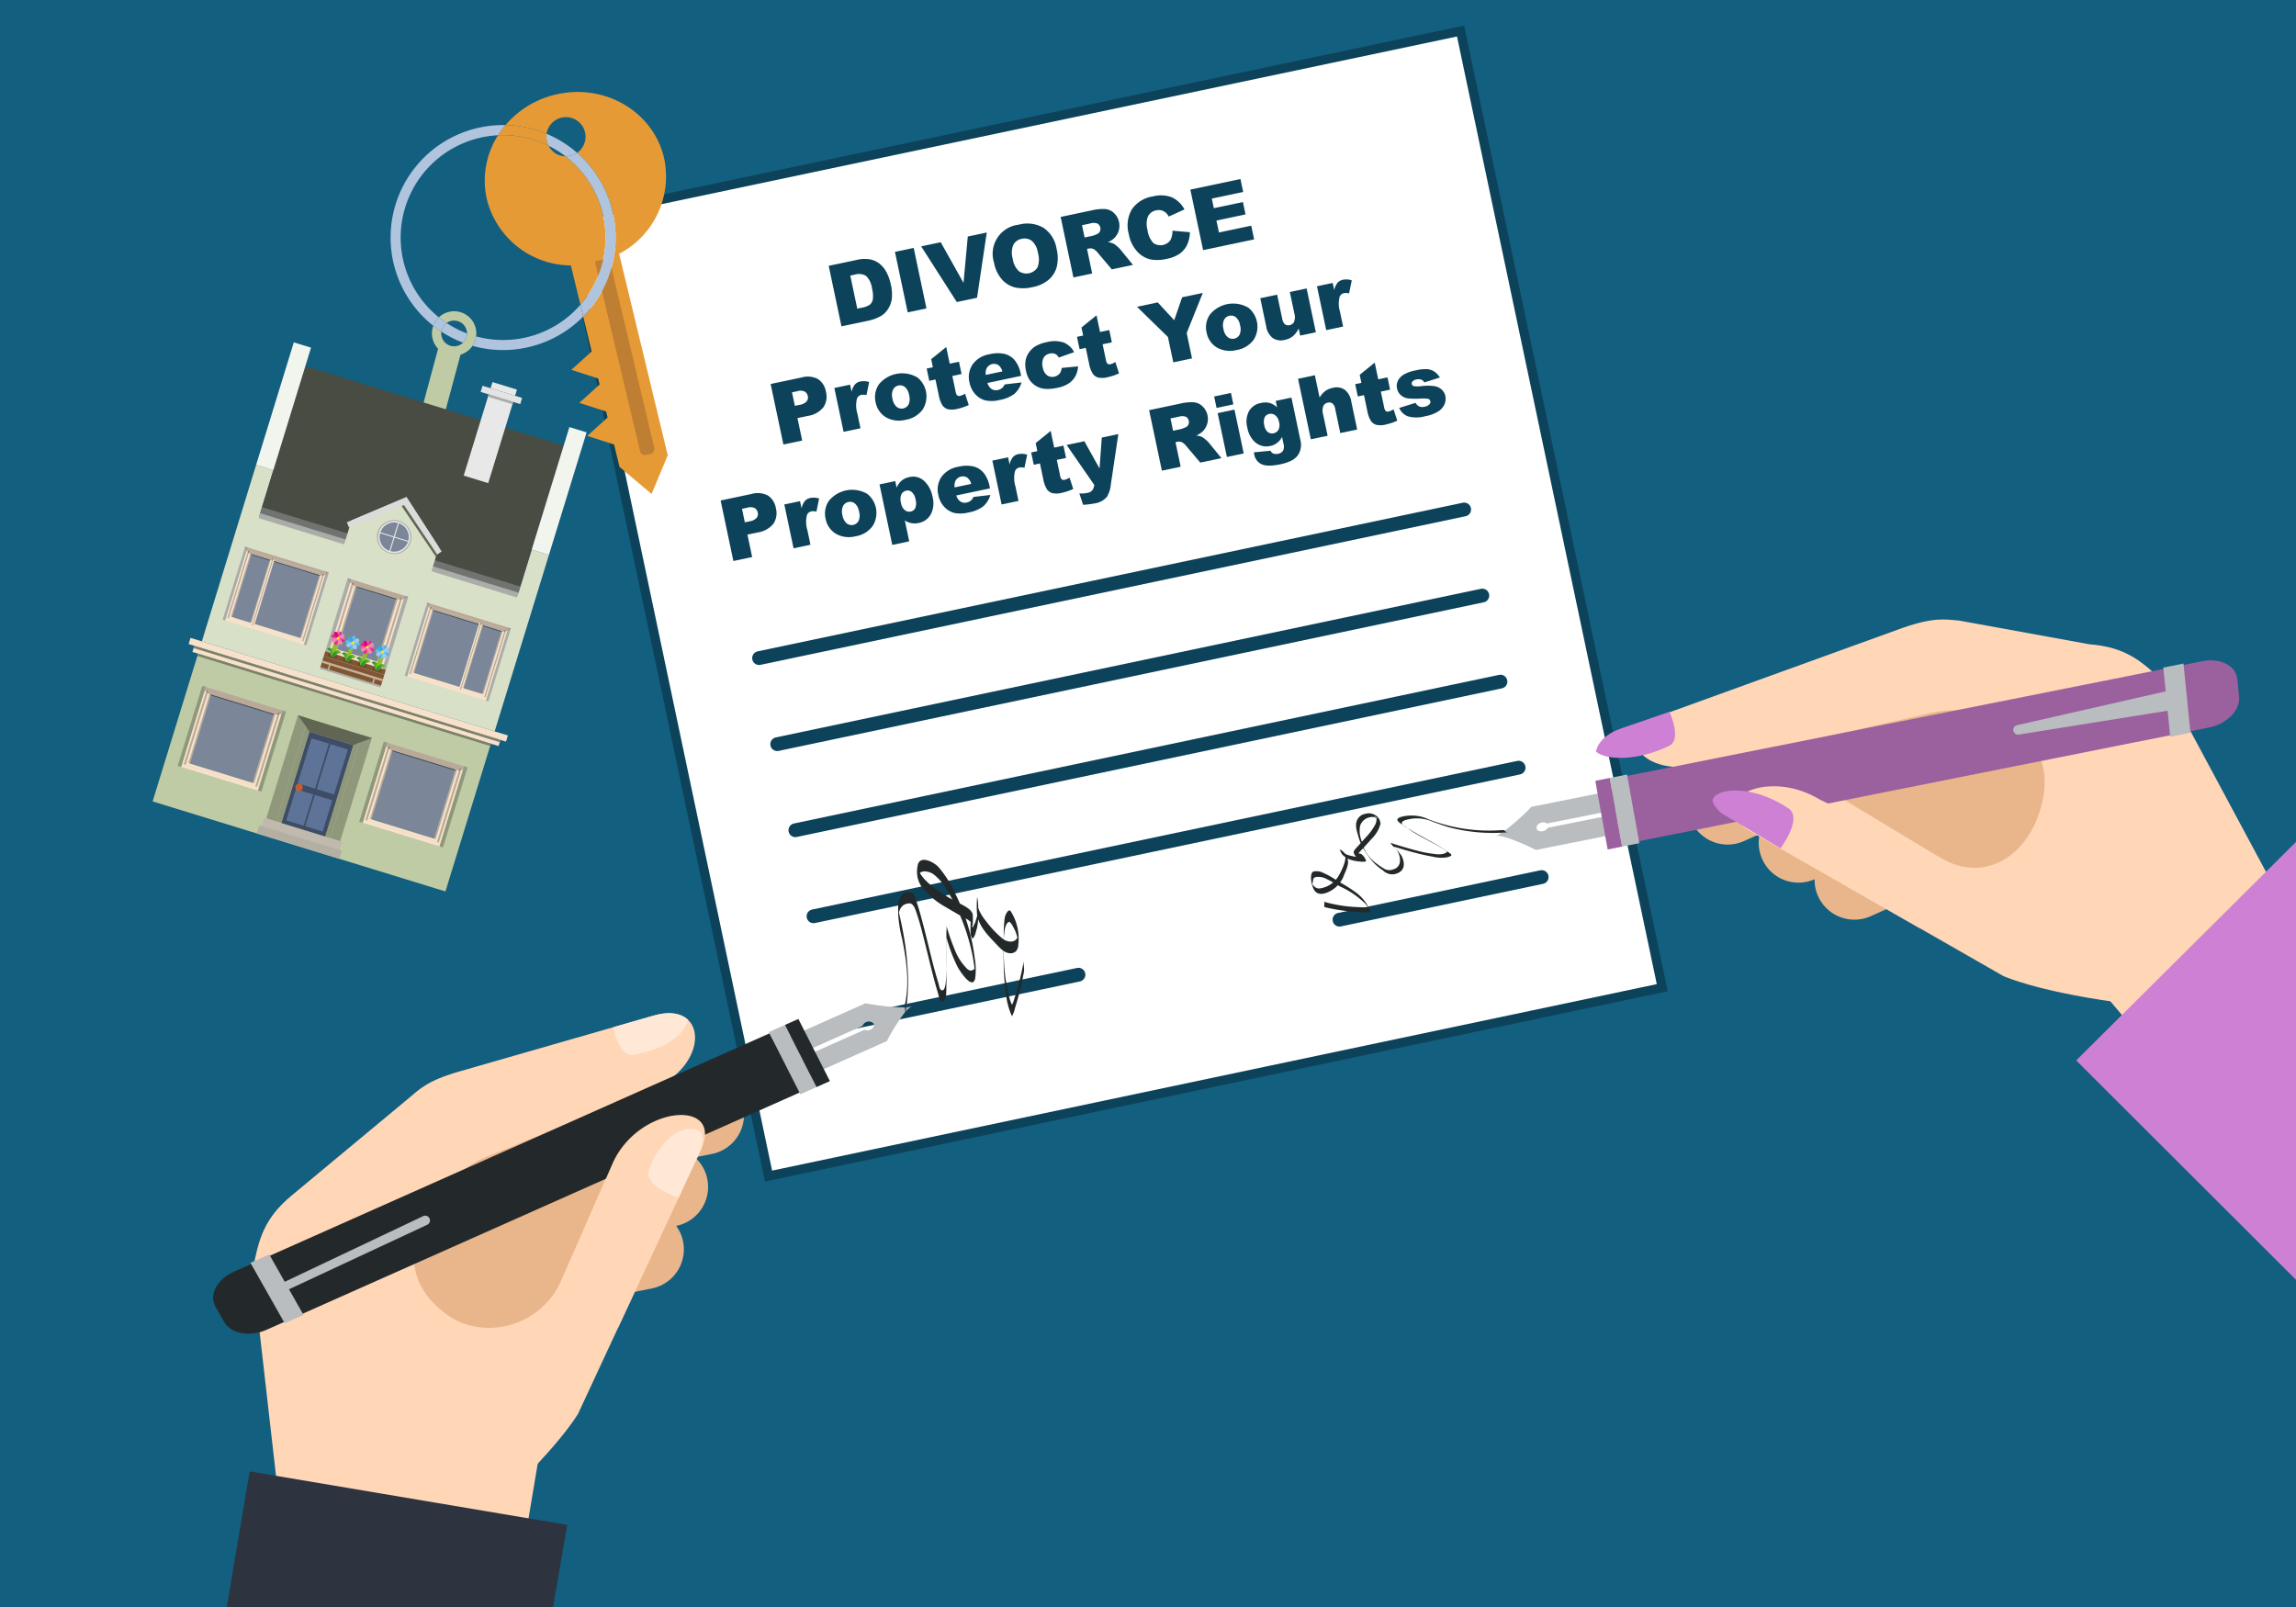 <svg xmlns="http://www.w3.org/2000/svg" xmlns:xlink="http://www.w3.org/1999/xlink" width="500" height="350" viewBox="0 0 500 350">
  <rect x="0" y="0" width="500" height="350" fill="#808080" stroke="none"/>
  <defs>
    <style>
      .cls-1 {
        isolation: isolate;
      }

      .cls-2 {
        fill: #125f80;
      }

      .cls-3 {
        fill: #fff;
        stroke-width: 2.002px;
      }

      .cls-3, .cls-5 {
        stroke: #0c425a;
      }

      .cls-3, .cls-41, .cls-5 {
        stroke-miterlimit: 10;
      }

      .cls-4 {
        fill: #0c425a;
      }

      .cls-41, .cls-5, .cls-8 {
        fill: none;
      }

      .cls-5 {
        stroke-linecap: round;
        stroke-width: 3px;
      }

      .cls-6 {
        fill: #e69a35;
      }

      .cls-7 {
        fill: #b0c4de;
      }

      .cls-12, .cls-9 {
        fill: #bfcba4;
      }

      .cls-10 {
        fill: #bf7f32;
      }

      .cls-11 {
        fill: #d9e0c8;
      }

      .cls-11, .cls-12, .cls-13, .cls-14, .cls-15, .cls-16, .cls-18, .cls-19, .cls-20, .cls-21, .cls-22, .cls-23, .cls-24, .cls-25, .cls-26, .cls-27, .cls-28, .cls-30, .cls-42, .cls-43, .cls-44, .cls-45, .cls-46, .cls-47, .cls-48, .cls-49, .cls-53, .cls-54, .cls-55, .cls-56, .cls-57, .cls-58, .cls-59, .cls-60, .cls-63, .cls-64, .cls-65, .cls-66, .cls-67, .cls-68, .cls-69, .cls-70, .cls-73, .cls-74, .cls-75, .cls-76, .cls-77, .cls-78, .cls-79, .cls-80, .cls-84, .cls-85, .cls-86, .cls-87, .cls-90 {
        fill-rule: evenodd;
      }

      .cls-13 {
        fill: #8f987b;
      }

      .cls-14 {
        fill: #c0b9ad;
      }

      .cls-15 {
        fill: #b4afa3;
      }

      .cls-16 {
        fill: #494c42;
      }

      .cls-17 {
        fill: #72736f;
      }

      .cls-18 {
        fill: #f8e1cb;
      }

      .cls-19 {
        fill: #e8e8e8;
      }

      .cls-20 {
        fill: #f2f5ed;
      }

      .cls-21 {
        fill: #e4e4e4;
      }

      .cls-22, .cls-36 {
        fill: #aaaca7;
      }

      .cls-23 {
        fill: #baa999;
      }

      .cls-24, .cls-38 {
        fill: #7b8698;
      }

      .cls-25 {
        fill: #9a9a9a;
      }

      .cls-26 {
        fill: #917d56;
      }

      .cls-27 {
        fill: #3f4f4f;
      }

      .cls-28, .cls-29 {
        fill: #7c8069;
      }

      .cls-30, .cls-34 {
        fill: #606652;
      }

      .cls-31 {
        fill: #3e4d65;
      }

      .cls-32 {
        fill: #5d7498;
      }

      .cls-33 {
        fill: #c35e2d;
      }

      .cls-35 {
        fill: #dadbda;
      }

      .cls-37 {
        fill: #e6e6e6;
      }

      .cls-39 {
        fill: #7f5533;
      }

      .cls-40 {
        fill: #422918;
        opacity: 0.3;
        mix-blend-mode: multiply;
      }

      .cls-41 {
        stroke: #93c01f;
        stroke-width: 0.873px;
      }

      .cls-42 {
        fill: url(#linear-gradient);
      }

      .cls-43 {
        fill: url(#linear-gradient-2);
      }

      .cls-44 {
        fill: url(#linear-gradient-3);
      }

      .cls-45 {
        fill: url(#linear-gradient-4);
      }

      .cls-46 {
        fill: url(#linear-gradient-5);
      }

      .cls-47 {
        fill: url(#linear-gradient-6);
      }

      .cls-48 {
        fill: url(#linear-gradient-7);
      }

      .cls-49 {
        fill: url(#linear-gradient-8);
      }

      .cls-50 {
        fill: #fcea0d;
      }

      .cls-51 {
        fill: url(#linear-gradient-9);
      }

      .cls-52 {
        fill: url(#linear-gradient-10);
      }

      .cls-53 {
        fill: url(#linear-gradient-11);
      }

      .cls-54 {
        fill: url(#linear-gradient-12);
      }

      .cls-55 {
        fill: url(#linear-gradient-13);
      }

      .cls-56 {
        fill: url(#linear-gradient-14);
      }

      .cls-57 {
        fill: url(#linear-gradient-15);
      }

      .cls-58 {
        fill: url(#linear-gradient-16);
      }

      .cls-59 {
        fill: url(#linear-gradient-17);
      }

      .cls-60 {
        fill: url(#linear-gradient-18);
      }

      .cls-61 {
        fill: url(#linear-gradient-19);
      }

      .cls-62 {
        fill: url(#linear-gradient-20);
      }

      .cls-63 {
        fill: url(#linear-gradient-21);
      }

      .cls-64 {
        fill: url(#linear-gradient-22);
      }

      .cls-65 {
        fill: url(#linear-gradient-23);
      }

      .cls-66 {
        fill: url(#linear-gradient-24);
      }

      .cls-67 {
        fill: url(#linear-gradient-25);
      }

      .cls-68 {
        fill: url(#linear-gradient-26);
      }

      .cls-69 {
        fill: url(#linear-gradient-27);
      }

      .cls-70 {
        fill: url(#linear-gradient-28);
      }

      .cls-71 {
        fill: url(#linear-gradient-29);
      }

      .cls-72 {
        fill: url(#linear-gradient-30);
      }

      .cls-73 {
        fill: url(#linear-gradient-31);
      }

      .cls-74 {
        fill: url(#linear-gradient-32);
      }

      .cls-75 {
        fill: url(#linear-gradient-33);
      }

      .cls-76 {
        fill: url(#linear-gradient-34);
      }

      .cls-77 {
        fill: url(#linear-gradient-35);
      }

      .cls-78 {
        fill: url(#linear-gradient-36);
      }

      .cls-79 {
        fill: url(#linear-gradient-37);
      }

      .cls-80 {
        fill: url(#linear-gradient-38);
      }

      .cls-81 {
        fill: url(#linear-gradient-39);
      }

      .cls-82 {
        fill: url(#linear-gradient-40);
      }

      .cls-83 {
        fill: #c7b299;
      }

      .cls-84 {
        fill: #e9b68c;
      }

      .cls-85 {
        fill: #ffd6b6;
      }

      .cls-86 {
        fill: #ffe8d6;
      }

      .cls-87 {
        fill: #2d343f;
      }

      .cls-88 {
        fill: #b9bdc0;
      }

      .cls-89 {
        fill: #23292a;
      }

      .cls-90 {
        fill: #ce81d4;
      }

      .cls-91 {
        fill: #9b619f;
      }
    </style>
    <linearGradient id="linear-gradient" x1="234.422" y1="100.198" x2="235.283" y2="100.198" gradientTransform="translate(-121.156 -26.605) rotate(17.092)" gradientUnits="userSpaceOnUse">
      <stop offset="0" stop-color="#ef87b5"/>
      <stop offset="0.406" stop-color="#eb4b9c"/>
      <stop offset="0.806" stop-color="#e71586"/>
      <stop offset="1" stop-color="#e5007e"/>
    </linearGradient>
    <linearGradient id="linear-gradient-2" x1="-161.673" y1="-9911.739" x2="-160.812" y2="-9911.739" gradientTransform="translate(2832.399 -9381.529) rotate(-162.908)" xlink:href="#linear-gradient"/>
    <linearGradient id="linear-gradient-3" x1="5055.179" y1="-5116.654" x2="5056.04" y2="-5116.654" gradientTransform="translate(-3330.337 -6196.887) rotate(107.092)" xlink:href="#linear-gradient"/>
    <linearGradient id="linear-gradient-4" x1="-4982.43" y1="-4694.887" x2="-4981.569" y2="-4694.887" gradientTransform="translate(6024.587 -3243.331) rotate(-72.908)" xlink:href="#linear-gradient"/>
    <linearGradient id="linear-gradient-5" x1="3725.246" y1="-1509.817" x2="3726.107" y2="-1509.817" gradientTransform="matrix(0.468, 0.884, -0.884, 0.468, -3003.654, -2447.103)" xlink:href="#linear-gradient"/>
    <linearGradient id="linear-gradient-6" x1="-3652.497" y1="-8301.725" x2="-3651.636" y2="-8301.725" gradientTransform="matrix(-0.468, -0.884, 0.884, -0.468, 5699.756, -6973.554)" xlink:href="#linear-gradient"/>
    <linearGradient id="linear-gradient-7" x1="3445.165" y1="-8607.478" x2="3446.026" y2="-8607.478" gradientTransform="matrix(-0.884, 0.468, -0.468, -0.884, -909.839, -9079.384)" xlink:href="#linear-gradient"/>
    <linearGradient id="linear-gradient-8" x1="-3372.416" y1="-1204.063" x2="-3371.555" y2="-1204.063" gradientTransform="matrix(0.884, -0.468, 0.468, 0.884, 3616.612, -375.975)" xlink:href="#linear-gradient"/>
    <linearGradient id="linear-gradient-9" x1="233.3" y1="104.459" x2="235.031" y2="104.459" gradientTransform="translate(-121.156 -26.605) rotate(17.092)" gradientUnits="userSpaceOnUse">
      <stop offset="0" stop-color="#008d36"/>
      <stop offset="0.448" stop-color="#48a62b"/>
      <stop offset="0.82" stop-color="#7eb922"/>
      <stop offset="1" stop-color="#93c01f"/>
    </linearGradient>
    <linearGradient id="linear-gradient-10" x1="234.673" y1="104.459" x2="236.404" y2="104.459" xlink:href="#linear-gradient-9"/>
    <linearGradient id="linear-gradient-11" x1="237.768" y1="100.198" x2="238.629" y2="100.198" gradientTransform="translate(-121.156 -26.605) rotate(17.092)" gradientUnits="userSpaceOnUse">
      <stop offset="0" stop-color="#9ccaee"/>
      <stop offset="0.25" stop-color="#7fc0ea"/>
      <stop offset="0.754" stop-color="#4aafe3"/>
      <stop offset="1" stop-color="#35a8e0"/>
    </linearGradient>
    <linearGradient id="linear-gradient-12" x1="-165.019" y1="-9911.739" x2="-164.158" y2="-9911.739" gradientTransform="translate(2832.399 -9381.529) rotate(-162.908)" xlink:href="#linear-gradient-11"/>
    <linearGradient id="linear-gradient-13" x1="5055.179" y1="-5120.001" x2="5056.04" y2="-5120.001" gradientTransform="translate(-3330.337 -6196.887) rotate(107.092)" xlink:href="#linear-gradient-11"/>
    <linearGradient id="linear-gradient-14" x1="-4982.43" y1="-4691.541" x2="-4981.569" y2="-4691.541" gradientTransform="translate(6024.587 -3243.331) rotate(-72.908)" xlink:href="#linear-gradient-11"/>
    <linearGradient id="linear-gradient-15" x1="3727.612" y1="-1512.183" x2="3728.473" y2="-1512.183" gradientTransform="matrix(0.468, 0.884, -0.884, 0.468, -3003.654, -2447.103)" xlink:href="#linear-gradient-11"/>
    <linearGradient id="linear-gradient-16" x1="-3654.863" y1="-8299.358" x2="-3654.002" y2="-8299.358" gradientTransform="matrix(-0.468, -0.884, 0.884, -0.468, 5699.756, -6973.554)" xlink:href="#linear-gradient-11"/>
    <linearGradient id="linear-gradient-17" x1="3442.798" y1="-8609.844" x2="3443.659" y2="-8609.844" gradientTransform="matrix(-0.884, 0.468, -0.468, -0.884, -909.839, -9079.384)" xlink:href="#linear-gradient-11"/>
    <linearGradient id="linear-gradient-18" x1="-3370.049" y1="-1201.697" x2="-3369.188" y2="-1201.697" gradientTransform="matrix(0.884, -0.468, 0.468, 0.884, 3616.612, -375.975)" xlink:href="#linear-gradient-11"/>
    <linearGradient id="linear-gradient-19" x1="236.647" y1="104.459" x2="238.378" y2="104.459" xlink:href="#linear-gradient-9"/>
    <linearGradient id="linear-gradient-20" x1="238.02" y1="104.459" x2="239.751" y2="104.459" xlink:href="#linear-gradient-9"/>
    <linearGradient id="linear-gradient-21" x1="244.547" y1="100.198" x2="245.408" y2="100.198" xlink:href="#linear-gradient-11"/>
    <linearGradient id="linear-gradient-22" x1="-171.797" y1="-9911.739" x2="-170.936" y2="-9911.739" gradientTransform="translate(2832.399 -9381.529) rotate(-162.908)" xlink:href="#linear-gradient-11"/>
    <linearGradient id="linear-gradient-23" x1="5055.179" y1="-5126.779" x2="5056.04" y2="-5126.779" gradientTransform="translate(-3330.337 -6196.887) rotate(107.092)" xlink:href="#linear-gradient-11"/>
    <linearGradient id="linear-gradient-24" x1="-4982.43" y1="-4684.763" x2="-4981.569" y2="-4684.763" gradientTransform="translate(6024.587 -3243.331) rotate(-72.908)" xlink:href="#linear-gradient-11"/>
    <linearGradient id="linear-gradient-25" x1="3732.405" y1="-1516.976" x2="3733.266" y2="-1516.976" gradientTransform="matrix(0.468, 0.884, -0.884, 0.468, -3003.654, -2447.103)" xlink:href="#linear-gradient-11"/>
    <linearGradient id="linear-gradient-26" x1="-3659.656" y1="-8294.566" x2="-3658.795" y2="-8294.566" gradientTransform="matrix(-0.468, -0.884, 0.884, -0.468, 5699.756, -6973.554)" xlink:href="#linear-gradient-11"/>
    <linearGradient id="linear-gradient-27" x1="3438.006" y1="-8614.637" x2="3438.867" y2="-8614.637" gradientTransform="matrix(-0.884, 0.468, -0.468, -0.884, -909.839, -9079.384)" xlink:href="#linear-gradient-11"/>
    <linearGradient id="linear-gradient-28" x1="-3365.256" y1="-1196.904" x2="-3364.395" y2="-1196.904" gradientTransform="matrix(0.884, -0.468, 0.468, 0.884, 3616.612, -375.975)" xlink:href="#linear-gradient-11"/>
    <linearGradient id="linear-gradient-29" x1="243.425" y1="104.459" x2="245.156" y2="104.459" xlink:href="#linear-gradient-9"/>
    <linearGradient id="linear-gradient-30" x1="244.798" y1="104.459" x2="246.529" y2="104.459" xlink:href="#linear-gradient-9"/>
    <linearGradient id="linear-gradient-31" x1="241.115" y1="100.198" x2="241.976" y2="100.198" xlink:href="#linear-gradient"/>
    <linearGradient id="linear-gradient-32" x1="-168.366" y1="-9911.739" x2="-167.505" y2="-9911.739" gradientTransform="translate(2832.399 -9381.529) rotate(-162.908)" xlink:href="#linear-gradient"/>
    <linearGradient id="linear-gradient-33" x1="5055.179" y1="-5123.347" x2="5056.04" y2="-5123.347" gradientTransform="translate(-3330.337 -6196.887) rotate(107.092)" xlink:href="#linear-gradient"/>
    <linearGradient id="linear-gradient-34" x1="-4982.43" y1="-4688.194" x2="-4981.569" y2="-4688.194" gradientTransform="translate(6024.587 -3243.331) rotate(-72.908)" xlink:href="#linear-gradient"/>
    <linearGradient id="linear-gradient-35" x1="3729.979" y1="-1514.549" x2="3730.84" y2="-1514.549" gradientTransform="matrix(0.468, 0.884, -0.884, 0.468, -3003.654, -2447.103)" xlink:href="#linear-gradient"/>
    <linearGradient id="linear-gradient-36" x1="-3657.229" y1="-8296.992" x2="-3656.368" y2="-8296.992" gradientTransform="matrix(-0.468, -0.884, 0.884, -0.468, 5699.756, -6973.554)" xlink:href="#linear-gradient"/>
    <linearGradient id="linear-gradient-37" x1="3440.432" y1="-8612.211" x2="3441.293" y2="-8612.211" gradientTransform="matrix(-0.884, 0.468, -0.468, -0.884, -909.839, -9079.384)" xlink:href="#linear-gradient"/>
    <linearGradient id="linear-gradient-38" x1="-3367.683" y1="-1199.331" x2="-3366.822" y2="-1199.331" gradientTransform="matrix(0.884, -0.468, 0.468, 0.884, 3616.612, -375.975)" xlink:href="#linear-gradient"/>
    <linearGradient id="linear-gradient-39" x1="239.993" y1="104.459" x2="241.724" y2="104.459" xlink:href="#linear-gradient-9"/>
    <linearGradient id="linear-gradient-40" x1="241.367" y1="104.459" x2="243.097" y2="104.459" xlink:href="#linear-gradient-9"/>
  </defs>
  <title>new-series-050220</title>
  <g class="cls-1">
    <g id="back">
      <g id="Layer_1" data-name="Layer 1">
        <polygon class="cls-2" points="-9.147 -6.224 509.147 -6.224 509.147 356.582 -9.147 356.582 -9.147 -6.224 -9.147 -6.224"/>
      </g>
    </g>
    <g id="Layer_1-2" data-name="Layer 1">
      <g>
        <path class="cls-3" d="M123.448,47.787l43.92,208.353,194.617-41.025L318.065,6.763Z"/>
        <g>
          <path class="cls-4" d="M180.467,57.895l6.05-1.275a7.395,7.395,0,0,1,2.993-.123,4.802,4.802,0,0,1,2.114,1.01,5.888,5.888,0,0,1,1.488,1.893,10.022,10.022,0,0,1,.861,2.484,9.06,9.06,0,0,1,.21,3.377,5.538,5.538,0,0,1-.924,2.233,4.472,4.472,0,0,1-1.613,1.435,9.671,9.671,0,0,1-2.351.87l-6.05,1.275Zm4.701,2.126,1.518,7.2.998-.21a4.293,4.293,0,0,0,1.756-.666,1.96,1.96,0,0,0,.637-1.167,6.339,6.339,0,0,0-.177-2.352,4.543,4.543,0,0,0-1.287-2.724,2.952,2.952,0,0,0-2.429-.296Z"/>
          <path class="cls-4" d="M194.894,54.853l4.081-.86,2.778,13.179-4.081.86Z"/>
          <path class="cls-4" d="M200.603,53.65l4.256-.897,4.966,8.859.929-10.102,4.133-.871-2.115,14.21-4.413.93Z"/>
          <path class="cls-4" d="M216.467,57.198A6.376,6.376,0,0,1,221.833,48.94a7.047,7.047,0,0,1,5.442.697,6.807,6.807,0,0,1,2.822,4.573,8.285,8.285,0,0,1,.021,3.953,5.655,5.655,0,0,1-1.762,2.774,7.575,7.575,0,0,1-3.49,1.596,8.606,8.606,0,0,1-3.84.067,5.669,5.669,0,0,1-2.842-1.748A7.617,7.617,0,0,1,216.467,57.198Zm4.075-.841a4.518,4.518,0,0,0,1.347,2.712,2.87,2.87,0,0,0,4.053-.837,4.983,4.983,0,0,0,.073-3.217,4.167,4.167,0,0,0-1.323-2.56,2.623,2.623,0,0,0-2.217-.43,2.529,2.529,0,0,0-1.795,1.289A4.534,4.534,0,0,0,220.542,56.357Z"/>
          <path class="cls-4" d="M233.756,60.426l-2.778-13.179,6.787-1.431a10.068,10.068,0,0,1,2.954-.283,3.128,3.128,0,0,1,1.861.859,3.802,3.802,0,0,1-.021,5.559,5.045,5.045,0,0,1-1.32.822,2.82,2.82,0,0,1,1.96.818,5.407,5.407,0,0,1,.743.698l2.777,3.403-4.602.971-3.025-3.568a3.166,3.166,0,0,0-.951-.861,1.752,1.752,0,0,0-1.062-.095l-.359.075,1.127,5.35Zm2.438-8.701,1.717-.361a6.385,6.385,0,0,0,1.041-.407,1.105,1.105,0,0,0,.573-.554,1.36,1.36,0,0,0-.516-1.711,2.501,2.501,0,0,0-1.591-.022l-1.789.378Z"/>
          <path class="cls-4" d="M255.325,50.246l3.796.327a6.729,6.729,0,0,1-.604,2.745,5.008,5.008,0,0,1-1.6,1.924,7.344,7.344,0,0,1-2.809,1.128,8.676,8.676,0,0,1-3.642.116,5.686,5.686,0,0,1-2.813-1.702,7.59,7.59,0,0,1-1.838-3.814,6.992,6.992,0,0,1,.681-5.394,6.762,6.762,0,0,1,4.552-2.794,6.839,6.839,0,0,1,4.126.181,6.049,6.049,0,0,1,2.769,2.647l-3.427,1.559a3.102,3.102,0,0,0-.581-.797,2.4,2.4,0,0,0-.987-.544,2.477,2.477,0,0,0-1.159-.018,2.445,2.445,0,0,0-1.887,1.56,4.835,4.835,0,0,0-.01,2.712,5.033,5.033,0,0,0,1.298,2.863,2.682,2.682,0,0,0,3.669-.61A4.141,4.141,0,0,0,255.325,50.246Z"/>
          <path class="cls-4" d="M259.222,41.294l10.913-2.301.594,2.813-6.832,1.44.441,2.095,6.337-1.336.566,2.688-6.337,1.336.547,2.599,7.03-1.481.629,2.984L262,54.473Z"/>
          <path class="cls-4" d="M167.824,83.633l6.769-1.427a4.738,4.738,0,0,1,3.534.353,4.034,4.034,0,0,1,1.732,2.761,4.156,4.156,0,0,1-.543,3.374,5.313,5.313,0,0,1-3.426,1.895l-2.23.47,1.031,4.891-4.09.862Zm5.274,4.756.998-.21a2.615,2.615,0,0,0,1.568-.758,1.347,1.347,0,0,0,.256-1.147,1.501,1.501,0,0,0-.636-.965,2.199,2.199,0,0,0-1.647-.103l-1.159.244Z"/>
          <path class="cls-4" d="M181.696,84.501l3.425-.722.33,1.565a3.805,3.805,0,0,1,.726-1.611,2.197,2.197,0,0,1,1.219-.657,3.945,3.945,0,0,1,1.877.131l-.583,2.846a2.909,2.909,0,0,0-1.082-.055,1.292,1.292,0,0,0-.989.829,6.169,6.169,0,0,0,.093,3.248l.674,3.2-3.677.774Z"/>
          <path class="cls-4" d="M190.69,87.619a4.882,4.882,0,0,1,.716-3.911,6.536,6.536,0,0,1,8.367-1.505,5.315,5.315,0,0,1,1.174,6.968,5.709,5.709,0,0,1-3.745,2.259,5.791,5.791,0,0,1-3.968-.384A4.796,4.796,0,0,1,190.69,87.619Zm3.666-.781a2.944,2.944,0,0,0,.915,1.778,1.73,1.73,0,0,0,2.6-.539,3.042,3.042,0,0,0,.101-2.039,2.874,2.874,0,0,0-.901-1.739,1.627,1.627,0,0,0-1.395-.339,1.69,1.69,0,0,0-1.191.893A2.909,2.909,0,0,0,194.356,86.838Z"/>
          <path class="cls-4" d="M206.056,75.574l.765,3.631,2.014-.425.565,2.68-2.014.425.713,3.382a1.86,1.86,0,0,0,.287.783.683.683,0,0,0,.693.172,4.092,4.092,0,0,0,1.083-.472l.803,2.468a12.151,12.151,0,0,1-2.473.833,4.509,4.509,0,0,1-2.087.073,2.18,2.18,0,0,1-1.182-.862,6.383,6.383,0,0,1-.797-2.246l-.708-3.357-1.348.284-.565-2.68,1.348-.284-.369-1.752Z"/>
          <path class="cls-4" d="M222.374,81.86l-7.335,1.547a2.42,2.42,0,0,0,.753,1.212,1.769,1.769,0,0,0,1.515.328,2.125,2.125,0,0,0,.968-.485,2.465,2.465,0,0,0,.512-.736l3.675-.428A5.28,5.28,0,0,1,220.9,85.782a7.417,7.417,0,0,1-3.222,1.331,7.006,7.006,0,0,1-3.097.095,4.491,4.491,0,0,1-2.161-1.319,5.241,5.241,0,0,1-1.291-2.587,4.916,4.916,0,0,1,.67-3.925,5.584,5.584,0,0,1,3.668-2.219,7.213,7.213,0,0,1,3.367-.062,4.287,4.287,0,0,1,2.186,1.417,6.719,6.719,0,0,1,1.267,2.935Zm-4.091-.968a2.5,2.5,0,0,0-.891-1.399,1.83,1.83,0,0,0-2.562.783,2.589,2.589,0,0,0-.151,1.375Z"/>
          <path class="cls-4" d="M231.201,80.133l3.562-.338a4.987,4.987,0,0,1-.547,2.08,4.494,4.494,0,0,1-1.416,1.592,6.755,6.755,0,0,1-2.501.986,9.733,9.733,0,0,1-2.59.25,4.535,4.535,0,0,1-1.933-.549,4.75,4.75,0,0,1-1.455-1.246,5.345,5.345,0,0,1-.891-2.176,5.461,5.461,0,0,1-.014-2.559,4.53,4.53,0,0,1,.735-1.501,4.794,4.794,0,0,1,1.134-1.126,7.45,7.45,0,0,1,2.648-1.018,6.464,6.464,0,0,1,3.74.085,4.506,4.506,0,0,1,2.237,2.082l-3.346,1.185a1.623,1.623,0,0,0-.783-.797,1.952,1.952,0,0,0-1.212-.069,1.892,1.892,0,0,0-1.332.96,3.021,3.021,0,0,0-.147,2.089,2.621,2.621,0,0,0,.934,1.668,1.881,1.881,0,0,0,1.549.312,1.998,1.998,0,0,0,1.131-.624A2.24,2.24,0,0,0,231.201,80.133Z"/>
          <path class="cls-4" d="M238.785,68.675l.766,3.631,2.014-.424.564,2.68-2.014.424.713,3.382a1.86,1.86,0,0,0,.287.783.683.683,0,0,0,.693.172,4.076,4.076,0,0,0,1.084-.472l.802,2.469a12.201,12.201,0,0,1-2.473.832,4.495,4.495,0,0,1-2.087.073,2.178,2.178,0,0,1-1.182-.862,6.363,6.363,0,0,1-.798-2.246l-.708-3.357L235.1,76.043l-.564-2.68,1.348-.284-.369-1.752Z"/>
          <path class="cls-4" d="M247.595,66.818l4.524-.954L255.71,69.75l1.724-5.006,4.499-.948-3.51,8.739,1.164,5.519-4.081.86-1.164-5.52Z"/>
          <path class="cls-4" d="M262.766,72.427a4.886,4.886,0,0,1,.716-3.912,6.536,6.536,0,0,1,8.366-1.504,5.312,5.312,0,0,1,1.174,6.968,5.708,5.708,0,0,1-3.744,2.259,5.8,5.8,0,0,1-3.969-.385A4.796,4.796,0,0,1,262.766,72.427Zm3.666-.782a2.942,2.942,0,0,0,.915,1.778,1.73,1.73,0,0,0,2.6-.538,3.049,3.049,0,0,0,.101-2.04,2.869,2.869,0,0,0-.901-1.738,1.629,1.629,0,0,0-1.395-.34,1.696,1.696,0,0,0-1.192.894A2.916,2.916,0,0,0,266.432,71.644Z"/>
          <path class="cls-4" d="M286.554,72.37l-3.416.72-.325-1.547a5.155,5.155,0,0,1-1.256,1.683,4.181,4.181,0,0,1-1.825.808,3.175,3.175,0,0,1-2.558-.404,4.004,4.004,0,0,1-1.445-2.601l-1.28-6.078,3.676-.775,1.107,5.25a1.975,1.975,0,0,0,.602,1.207,1.205,1.205,0,0,0,1.015.181,1.365,1.365,0,0,0,.969-.731,2.975,2.975,0,0,0,.037-1.893l-.969-4.595,3.658-.771Z"/>
          <path class="cls-4" d="M286.798,62.347l3.425-.722.33,1.565a3.805,3.805,0,0,1,.726-1.612,2.195,2.195,0,0,1,1.218-.656,3.923,3.923,0,0,1,1.878.131l-.583,2.845a2.931,2.931,0,0,0-1.082-.055,1.291,1.291,0,0,0-.989.829,6.163,6.163,0,0,0,.093,3.248l.675,3.2-3.677.775Z"/>
          <path class="cls-4" d="M156.93,109.004l6.769-1.427a4.738,4.738,0,0,1,3.534.354,4.03,4.03,0,0,1,1.732,2.761,4.156,4.156,0,0,1-.542,3.373,5.312,5.312,0,0,1-3.426,1.895l-2.23.47,1.031,4.891-4.09.862Zm5.274,4.756.998-.21a2.622,2.622,0,0,0,1.568-.758,1.348,1.348,0,0,0,.256-1.147,1.498,1.498,0,0,0-.636-.965,2.192,2.192,0,0,0-1.646-.103l-1.16.244Z"/>
          <path class="cls-4" d="M170.801,109.872l3.426-.722.329,1.564a3.804,3.804,0,0,1,.726-1.612,2.194,2.194,0,0,1,1.219-.656,3.933,3.933,0,0,1,1.877.131l-.583,2.845a2.904,2.904,0,0,0-1.082-.054,1.29,1.29,0,0,0-.989.828,6.161,6.161,0,0,0,.094,3.247l.674,3.201-3.677.774Z"/>
          <path class="cls-4" d="M179.795,112.99a4.883,4.883,0,0,1,.715-3.911,6.536,6.536,0,0,1,8.367-1.505,5.312,5.312,0,0,1,1.173,6.968,5.706,5.706,0,0,1-3.744,2.259,5.798,5.798,0,0,1-3.968-.384A4.795,4.795,0,0,1,179.795,112.99Zm3.666-.782a2.942,2.942,0,0,0,.915,1.779,1.731,1.731,0,0,0,2.599-.539,3.042,3.042,0,0,0,.101-2.04,2.872,2.872,0,0,0-.901-1.738,1.629,1.629,0,0,0-1.395-.34,1.692,1.692,0,0,0-1.191.894A2.907,2.907,0,0,0,183.461,112.208Z"/>
          <path class="cls-4" d="M194.309,118.683l-2.778-13.18,3.425-.723.298,1.411a4.648,4.648,0,0,1,1.05-1.478,3.809,3.809,0,0,1,1.682-.796,3.502,3.502,0,0,1,3.271.84,6.207,6.207,0,0,1,1.811,3.402,5.338,5.338,0,0,1-.375,3.877A3.821,3.821,0,0,1,200.07,113.9a4.122,4.122,0,0,1-1.603.037,3.763,3.763,0,0,1-1.425-.593l.961,4.559ZM196.21,109.53a2.56,2.56,0,0,0,.831,1.58,1.556,1.556,0,0,0,1.32.295,1.361,1.361,0,0,0,.959-.751,2.916,2.916,0,0,0,.055-1.876,2.704,2.704,0,0,0-.809-1.608,1.406,1.406,0,0,0-1.211-.312,1.508,1.508,0,0,0-1.054.794A2.794,2.794,0,0,0,196.21,109.53Z"/>
          <path class="cls-4" d="M215.588,106.365l-7.335,1.547a2.423,2.423,0,0,0,.752,1.212,1.77,1.77,0,0,0,1.516.328,2.115,2.115,0,0,0,.968-.485,2.465,2.465,0,0,0,.512-.736l3.675-.428a5.292,5.292,0,0,1-1.56,2.484,7.433,7.433,0,0,1-3.222,1.332,7.037,7.037,0,0,1-3.098.094,4.492,4.492,0,0,1-2.16-1.319,5.245,5.245,0,0,1-1.292-2.587,4.915,4.915,0,0,1,.67-3.926,5.584,5.584,0,0,1,3.668-2.218,7.2,7.2,0,0,1,3.367-.062,4.296,4.296,0,0,1,2.186,1.417,6.706,6.706,0,0,1,1.266,2.936Zm-4.092-.968a2.49,2.49,0,0,0-.891-1.399,1.829,1.829,0,0,0-2.562.784,2.575,2.575,0,0,0-.151,1.374Z"/>
          <path class="cls-4" d="M216.107,100.322l3.425-.723.329,1.565a3.809,3.809,0,0,1,.727-1.612,2.196,2.196,0,0,1,1.218-.655,3.933,3.933,0,0,1,1.877.131l-.583,2.845a2.928,2.928,0,0,0-1.082-.055,1.291,1.291,0,0,0-.988.829,6.149,6.149,0,0,0,.093,3.247l.675,3.2-3.678.775Z"/>
          <path class="cls-4" d="M228.808,93.853l.766,3.631,2.014-.425.565,2.68-2.014.425.713,3.382a1.857,1.857,0,0,0,.287.783.683.683,0,0,0,.693.172,4.057,4.057,0,0,0,1.083-.472l.803,2.468a12.152,12.152,0,0,1-2.473.833,4.494,4.494,0,0,1-2.087.072,2.17,2.17,0,0,1-1.182-.861,6.37,6.37,0,0,1-.798-2.246l-.707-3.357-1.35.284-.565-2.68,1.349-.284-.369-1.752Z"/>
          <path class="cls-4" d="M232.279,96.913l3.86-.814,3.309,5.94.489-6.741,3.604-.76-1.638,10.999a6.332,6.332,0,0,1-.822,2.636,4.308,4.308,0,0,1-2.722,1.476,21.402,21.402,0,0,1-2.489.3l-.826-2.492a5.906,5.906,0,0,0,1.815-.121,1.748,1.748,0,0,0,.983-.516,2.308,2.308,0,0,0,.454-1.207Z"/>
          <path class="cls-4" d="M253.025,102.512,250.247,89.334l6.786-1.432a10.076,10.076,0,0,1,2.954-.283,3.132,3.132,0,0,1,1.862.859,3.804,3.804,0,0,1-.021,5.559,5.097,5.097,0,0,1-1.32.823,4.167,4.167,0,0,1,1.162.262,4.249,4.249,0,0,1,.797.556,5.3,5.3,0,0,1,.743.698l2.778,3.403-4.602.97L258.36,97.182a3.124,3.124,0,0,0-.95-.86,1.737,1.737,0,0,0-1.062-.096l-.359.076,1.127,5.348Zm2.438-8.7,1.717-.362a6.375,6.375,0,0,0,1.041-.407,1.105,1.105,0,0,0,.573-.554,1.363,1.363,0,0,0-.517-1.712,2.502,2.502,0,0,0-1.591-.02l-1.788.377Z"/>
          <path class="cls-4" d="M264.404,86.35l3.659-.771.524,2.49L264.93,88.84Zm.766,3.631,3.659-.771,2.013,9.547-3.659.771Z"/>
          <path class="cls-4" d="M277.81,87.315l3.425-.722,1.9,9.017.098.421a4.055,4.055,0,0,1-.02,1.793,3.686,3.686,0,0,1-.738,1.531,4.062,4.062,0,0,1-1.455,1.066,10.211,10.211,0,0,1-2.188.696q-2.876.606-4.132-.03a2.871,2.871,0,0,1-1.562-2.083c-.025-.121-.054-.283-.084-.489l3.636-.345a1.185,1.185,0,0,0,.558.596,1.789,1.789,0,0,0,1.075.065,1.568,1.568,0,0,0,1.092-.672,2.205,2.205,0,0,0,.08-1.556l-.305-1.448a3.639,3.639,0,0,1-2.613,1.986,3.698,3.698,0,0,1-3.444-1.019,5.465,5.465,0,0,1-1.498-2.962,4.944,4.944,0,0,1,.362-3.625,3.74,3.74,0,0,1,2.577-1.764,4.045,4.045,0,0,1,1.918-.01,4.103,4.103,0,0,1,1.615.963Zm-2.468,5.356a2.322,2.322,0,0,0,.764,1.439,1.599,1.599,0,0,0,2.303-.504,2.325,2.325,0,0,0,.134-1.657,2.401,2.401,0,0,0-.821-1.493,1.554,1.554,0,0,0-1.304-.303,1.407,1.407,0,0,0-1.012.743A2.732,2.732,0,0,0,275.342,92.672Z"/>
          <path class="cls-4" d="M282.68,82.497l3.659-.771,1.023,4.854a5.032,5.032,0,0,1,1.249-1.418,4.313,4.313,0,0,1,1.675-.701,3.148,3.148,0,0,1,2.542.413,4.016,4.016,0,0,1,1.445,2.606l1.279,6.067-3.676.774-1.107-5.249a1.949,1.949,0,0,0-.601-1.202,1.216,1.216,0,0,0-1.014-.175,1.359,1.359,0,0,0-.973.73,3,3,0,0,0-.032,1.895l.967,4.584-3.66.771Z"/>
          <path class="cls-4" d="M299.373,78.978l.766,3.631,2.014-.425.565,2.68-2.014.425.713,3.381a1.854,1.854,0,0,0,.287.783.684.684,0,0,0,.693.172,4.074,4.074,0,0,0,1.084-.472l.803,2.469a12.186,12.186,0,0,1-2.473.832,4.499,4.499,0,0,1-2.088.073,2.171,2.171,0,0,1-1.182-.862,6.39,6.39,0,0,1-.798-2.246l-.708-3.357-1.348.284-.565-2.68,1.348-.284-.369-1.752Z"/>
          <path class="cls-4" d="M304.702,88.849l3.56-1.107a1.829,1.829,0,0,0,.824.794,1.912,1.912,0,0,0,1.138.052,1.874,1.874,0,0,0,1.075-.556.718.718,0,0,0,.191-.65.677.677,0,0,0-.542-.522,7.586,7.586,0,0,0-1.652-.047,16.799,16.799,0,0,1-2.777-.056,2.868,2.868,0,0,1-1.451-.694,2.533,2.533,0,0,1-.831-1.428,2.572,2.572,0,0,1,.205-1.74,3.33,3.33,0,0,1,1.296-1.338,8.173,8.173,0,0,1,2.509-.881,9.153,9.153,0,0,1,2.576-.272,3.374,3.374,0,0,1,1.528.522,4.346,4.346,0,0,1,1.216,1.293L310.168,83.293a1.218,1.218,0,0,0-.591-.58,1.879,1.879,0,0,0-1.103-.066,1.513,1.513,0,0,0-.857.41.672.672,0,0,0-.17.594.582.582,0,0,0,.471.453,5.907,5.907,0,0,0,1.633-.007,10.941,10.941,0,0,1,2.836.003,3.055,3.055,0,0,1,1.583.764,2.629,2.629,0,0,1,.788,1.4,3.013,3.013,0,0,1-.16,1.712,3.454,3.454,0,0,1-1.311,1.576,7.745,7.745,0,0,1-2.829,1.079,7.091,7.091,0,0,1-3.883.039A3.431,3.431,0,0,1,304.702,88.849Z"/>
        </g>
        <line class="cls-5" x1="165.304" y1="143.333" x2="318.856" y2="110.964"/>
        <line class="cls-5" x1="169.255" y1="162.077" x2="322.807" y2="129.709"/>
        <line class="cls-5" x1="173.207" y1="180.822" x2="326.759" y2="148.453"/>
        <line class="cls-5" x1="177.158" y1="199.566" x2="330.71" y2="167.198"/>
        <line class="cls-5" x1="291.697" y1="200.304" x2="335.732" y2="191.022"/>
        <line class="cls-5" x1="182.18" y1="223.39" x2="234.86" y2="212.285"/>
      </g>
      <g>
        <path class="cls-6" d="M119.454,31.742a4.273,4.273,0,0,1-.429-2.607,24.405,24.405,0,0,0-8.945-1.889,19.654,19.654,0,0,0-1.621,2.213q.548-.027,1.102-.027A22.213,22.213,0,0,1,119.454,31.742Z"/>
        <path class="cls-7" d="M109.561,27.24A24.5,24.5,0,0,0,94.357,70.953,4.838,4.838,0,0,1,95.57,69.115,22.308,22.308,0,0,1,108.459,29.459a19.654,19.654,0,0,1,1.621-2.213C109.907,27.243,109.734,27.24,109.561,27.24Z"/>
        <path class="cls-6" d="M134.828,55.28a19.013,19.013,0,0,0,9.755-20.998c-2.441-10.114-13.042-16.232-23.679-13.665a20.389,20.389,0,0,0-10.824,6.63,24.405,24.405,0,0,1,8.945,1.889,4.269,4.269,0,1,1,6.653,4.153,24.497,24.497,0,0,1,1.33,35.651l1.836,7.606-1.679,1.52-2.743,2.485,3.523,1.133,2.318.746.316,1.309-1.679,1.521-2.743,2.485,3.523,1.133L132,89.623l.316,1.309-1.679,1.521-2.743,2.485,3.523,1.133,2.319.746,1.178,4.882,6.977,5.877,3.528-8.413Z"/>
        <path class="cls-6" d="M123.148,34.048a4.275,4.275,0,0,1-3.694-2.306,22.213,22.213,0,0,0-9.894-2.31q-.554,0-1.102.027a18.312,18.312,0,0,0-2.395,14.118,19.013,19.013,0,0,0,18.259,14.237l2.068,8.568a22.307,22.307,0,0,0-3.243-32.334Z"/>
        <path class="cls-8" d="M98.894,69.82a2.79,2.79,0,0,0-1.638.529,22.23,22.23,0,0,0,4.441,2.272A2.803,2.803,0,0,0,98.894,69.82Z"/>
        <path class="cls-8" d="M103.727,72.623a4.866,4.866,0,0,1-.044.642A22.326,22.326,0,1,0,95.57,69.115a4.832,4.832,0,0,1,8.157,3.508Z"/>
        <path class="cls-7" d="M96.119,72.225a24.418,24.418,0,0,0,4.719,2.415,2.794,2.794,0,0,0,.858-2.018v-.002a22.23,22.23,0,0,1-4.441-2.272A2.801,2.801,0,0,0,96.119,72.225Z"/>
        <path class="cls-7" d="M97.255,70.349q-.872-.578-1.685-1.234a4.838,4.838,0,0,0-1.214,1.837q.851.674,1.762,1.273A2.801,2.801,0,0,1,97.255,70.349Z"/>
        <path class="cls-9" d="M98.894,67.789A4.815,4.815,0,0,0,95.57,69.115q.812.655,1.685,1.234a2.802,2.802,0,0,1,4.441,2.272v.002a2.803,2.803,0,0,1-5.606,0,2.832,2.832,0,0,1,.029-.398q-.91-.598-1.762-1.273a4.815,4.815,0,0,0,1.046,4.999L91.651,89.881l4.883,1.307L100.29,77.243a4.829,4.829,0,0,0-1.396-9.454Z"/>
        <path class="cls-10" d="M141.619,98.88l-.864.205a1.152,1.152,0,0,1-1.387-.855l-9.812-41.298,3.106-.738,9.812,41.298A1.152,1.152,0,0,1,141.619,98.88Z"/>
        <path class="cls-8" d="M127.396,28.778a4.269,4.269,0,0,0-8.371.358,24.506,24.506,0,0,1,6.653,4.153A4.27,4.27,0,0,0,127.396,28.778Z"/>
        <path class="cls-8" d="M123.148,34.048a22.32,22.32,0,0,0-3.694-2.306A4.275,4.275,0,0,0,123.148,34.048Z"/>
        <path class="cls-7" d="M119.096,30.781a4.277,4.277,0,0,0,.359.961,22.32,22.32,0,0,1,3.694,2.306,4.273,4.273,0,0,0,2.529-.76,24.506,24.506,0,0,0-6.653-4.153A4.255,4.255,0,0,0,119.096,30.781Z"/>
        <path class="cls-7" d="M109.561,74.049a22.326,22.326,0,0,1-5.878-.784,4.806,4.806,0,0,1-.781,2.06,24.534,24.534,0,0,0,24.106-6.385l-.617-2.557A22.255,22.255,0,0,1,109.561,74.049Z"/>
        <path class="cls-7" d="M125.678,33.288a4.273,4.273,0,0,1-2.529.76,22.307,22.307,0,0,1,3.243,32.334l.617,2.557a24.497,24.497,0,0,0-1.33-35.651Z"/>
        <g>
          <path class="cls-11" d="M115.788,119.706l-3.057,9.941-56.262-17.3,3.057-9.941-3.751-1.153L52.038,113.408l-.59,1.917-7.491,24.361,63.764,19.607,7.491-24.361.59-1.917,1.335-4.341L119.54,120.86Z"/>
          <path class="cls-12" d="M97.003,194.155l9.895-32.18L43.133,142.368l-9.895,32.179Z"/>
          <polygon class="cls-13" points="64.89 155.78 67.065 156.449 60.158 178.912 57.982 178.243 64.89 155.78 64.89 155.78"/>
          <polygon class="cls-13" points="60.158 178.912 66.74 157.506 67.36 157.417 67.978 157.354 61.246 179.247 60.158 178.912 60.158 178.912"/>
          <polygon class="cls-14" points="57.02 179.904 57.57 178.117 74.521 183.329 73.971 185.116 57.02 179.904 57.02 179.904"/>
          <polygon class="cls-15" points="55.931 181.525 56.48 179.738 74.484 185.274 73.935 187.061 71.253 186.237 55.931 181.525 55.931 181.525"/>
          <path class="cls-16" d="M113.315,127.751l9.443-30.71-56.261-17.3-9.443,30.71Z"/>
          <rect class="cls-17" x="84.301" y="90.323" width="1.364" height="58.861" transform="translate(-54.458 165.787) rotate(-72.908)"/>
          <polygon class="cls-18" points="42.313 140.649 108.984 161.149 108.572 162.49 41.901 141.989 42.313 140.649 42.313 140.649"/>
          <polygon class="cls-18" points="110.602 160.179 110.189 161.52 41.079 140.269 41.492 138.928 107.506 159.227 110.602 160.179"/>
          <polygon class="cls-19" points="107.247 83.216 112.582 84.856 112.17 86.197 112.017 86.15 106.835 84.556 107.247 83.216 107.247 83.216"/>
          <polygon class="cls-19" points="100.983 103.586 106.423 85.897 111.605 87.491 111.757 87.538 106.318 105.227 100.983 103.586 100.983 103.586"/>
          <polygon class="cls-20" points="55.776 101.253 63.982 74.566 67.733 75.719 59.526 102.406 55.776 101.253 55.776 101.253"/>
          <polygon class="cls-20" points="115.788 119.706 123.995 93.019 127.747 94.173 119.54 120.86 115.788 119.706 115.788 119.706"/>
          <polygon class="cls-21" points="104.671 85.359 105.083 84.017 113.704 86.668 113.292 88.01 104.671 85.359 104.671 85.359"/>
          <polygon class="cls-22" points="106.269 86.396 106.423 85.897 111.605 87.491 111.757 87.538 111.604 88.037 106.269 86.396 106.269 86.396"/>
          <polygon class="cls-13" points="80.989 160.73 78.813 160.061 71.906 182.525 74.081 183.194 80.989 160.73 80.989 160.73"/>
          <polygon class="cls-13" points="71.906 182.525 78.488 161.118 78.025 160.697 77.549 160.297 70.817 182.19 71.906 182.525 71.906 182.525"/>
          <path class="cls-22" d="M112.914,129.055l-.335,1.09-56.261-17.3.334-1.09Z"/>
          <g>
            <polygon class="cls-22" points="66.721 140.564 71.609 124.67 71.027 124.491 70.84 125.101 66.328 139.774 66.14 140.385 66.721 140.564 66.721 140.564"/>
            <polygon class="cls-18" points="66.328 139.774 70.84 125.101 70.569 125.018 66.057 139.691 66.328 139.774 66.328 139.774"/>
            <polygon class="cls-23" points="65.764 139.601 66.057 139.691 70.569 125.018 70.276 124.928 65.764 139.601 65.764 139.601"/>
            <polygon class="cls-18" points="59.829 121.716 59.557 121.632 55.045 136.305 55.318 136.389 59.829 121.716 59.829 121.716"/>
            <polygon class="cls-23" points="55.045 136.305 59.557 121.632 59.334 121.563 54.822 136.236 55.045 136.305 55.045 136.305"/>
            <polygon class="cls-23" points="54.747 135.677 58.958 121.983 58.713 121.908 54.502 135.602 54.747 135.677 54.747 135.677"/>
            <polygon class="cls-18" points="58.958 121.983 54.747 135.677 54.973 135.747 59.183 122.053 58.958 121.983 58.958 121.983"/>
            <polygon class="cls-18" points="55.447 120.368 55.297 120.858 58.958 121.983 59.183 122.053 59.334 121.563 55.447 120.368 55.447 120.368"/>
            <polygon class="cls-24" points="58.713 121.908 55.297 120.858 51.086 134.551 54.502 135.602 58.713 121.908 58.713 121.908"/>
            <polygon class="cls-18" points="59.683 122.206 59.679 122.205 55.468 135.899 55.472 135.9 59.683 122.206 59.683 122.206"/>
            <polygon class="cls-23" points="65.61 139.017 69.82 125.323 69.574 125.248 65.363 138.942 65.61 139.017 65.61 139.017"/>
            <polygon class="cls-18" points="69.82 125.323 65.61 139.017 65.915 139.111 70.126 125.417 69.82 125.323 69.82 125.323"/>
            <polygon class="cls-18" points="65.61 139.017 55.472 135.9 55.468 135.899 55.318 136.389 65.764 139.601 65.915 139.111 65.61 139.017 65.61 139.017"/>
            <polygon class="cls-18" points="59.829 121.716 59.679 122.205 59.683 122.206 69.82 125.323 70.126 125.417 70.276 124.928 59.829 121.716 59.829 121.716"/>
            <polygon class="cls-24" points="65.363 138.942 69.574 125.248 59.683 122.206 55.472 135.9 65.363 138.942 65.363 138.942"/>
            <polygon class="cls-25" points="71.027 124.491 70.84 125.101 70.784 125.28 71.609 124.67 71.027 124.491 71.027 124.491"/>
            <polygon class="cls-23" points="59.829 121.716 59.681 122.198 70.128 125.411 70.276 124.928 59.829 121.716 59.829 121.716"/>
            <polygon class="cls-26" points="58.713 121.908 58.662 122.075 58.958 121.983 58.713 121.908 58.713 121.908"/>
            <polygon class="cls-27" points="58.713 121.908 55.297 120.858 55.246 121.024 58.662 122.075 58.713 121.908 58.713 121.908"/>
            <polygon class="cls-23" points="70.784 125.28 70.84 125.101 70.569 125.018 70.514 125.197 70.784 125.28 70.784 125.28"/>
            <polygon class="cls-26" points="69.574 125.248 69.523 125.414 69.82 125.323 69.574 125.248 69.574 125.248"/>
            <polygon class="cls-26" points="70.514 125.197 70.569 125.018 70.276 124.928 70.128 125.411 70.514 125.197 70.514 125.197"/>
            <polygon class="cls-27" points="69.523 125.414 69.574 125.248 59.683 122.206 59.632 122.373 69.523 125.414 69.523 125.414"/>
            <polygon class="cls-22" points="48.488 134.957 53.375 119.063 53.956 119.242 53.769 119.852 49.257 134.525 49.069 135.136 48.488 134.957 48.488 134.957"/>
            <polygon class="cls-18" points="49.257 134.525 53.769 119.852 54.04 119.935 49.528 134.608 49.257 134.525 49.257 134.525"/>
            <polygon class="cls-23" points="49.82 134.698 49.528 134.608 54.04 119.935 54.332 120.025 49.82 134.698 49.82 134.698"/>
            <polygon class="cls-18" points="49.528 134.608 50.935 135.041 54.386 136.102 54.658 136.186 55.045 136.305 55.318 136.389 64.649 139.258 66.057 139.691 66.328 139.774 66.14 140.385 64.462 139.869 50.748 135.652 49.069 135.136 49.257 134.525 49.528 134.608"/>
            <polygon class="cls-23" points="55.635 119.758 69.349 123.975 71.027 124.491 70.84 125.101 70.569 125.018 69.161 124.585 59.83 121.716 59.557 121.632 59.17 121.513 58.897 121.429 55.447 120.368 54.04 119.935 53.769 119.852 53.956 119.242 55.635 119.758"/>
            <polygon class="cls-23" points="50.276 134.303 54.487 120.609 54.734 120.684 50.523 134.378 50.276 134.303 50.276 134.303"/>
            <polygon class="cls-18" points="54.487 120.609 50.276 134.303 49.971 134.209 54.182 120.515 54.487 120.609 54.487 120.609"/>
            <polygon class="cls-18" points="50.276 134.303 51.086 134.551 54.532 135.611 54.536 135.612 54.747 135.677 54.973 135.747 54.822 136.236 54.386 136.102 50.935 135.041 49.82 134.698 49.971 134.209 50.276 134.303"/>
            <polygon class="cls-18" points="58.897 121.429 58.747 121.918 58.743 121.917 54.487 120.609 54.182 120.515 54.332 120.025 58.897 121.429 58.897 121.429"/>
            <polygon class="cls-24" points="50.523 134.378 54.734 120.684 58.743 121.917 54.532 135.611 50.523 134.378 50.523 134.378"/>
            <polygon class="cls-25" points="53.956 119.242 53.769 119.852 53.714 120.031 53.375 119.063 53.956 119.242 53.956 119.242"/>
            <polygon class="cls-23" points="55.458 120.334 58.908 121.395 59.345 121.529 59.185 122.046 58.749 121.912 55.299 120.851 54.184 120.508 54.343 119.991 55.458 120.334"/>
            <polygon class="cls-23" points="53.714 120.031 53.769 119.852 54.04 119.935 53.985 120.115 53.714 120.031 53.714 120.031"/>
            <polygon class="cls-26" points="54.734 120.684 54.682 120.851 54.487 120.609 54.734 120.684 54.734 120.684"/>
            <polygon class="cls-26" points="53.985 120.115 54.04 119.935 54.332 120.025 54.184 120.508 53.985 120.115 53.985 120.115"/>
            <polygon class="cls-27" points="54.682 120.851 54.734 120.684 58.743 121.917 58.692 122.084 54.682 120.851 54.682 120.851"/>
            <polygon class="cls-23" points="59.774 121.895 59.829 121.716 59.557 121.632 59.502 121.811 59.774 121.895 59.774 121.895"/>
            <polygon class="cls-26" points="59.557 121.632 59.334 121.563 59.185 122.046 59.502 121.811 59.557 121.632 59.557 121.632"/>
          </g>
          <g>
            <polygon class="cls-22" points="88.137 147.149 93.024 131.255 93.605 131.433 93.418 132.044 88.906 146.717 88.718 147.327 88.137 147.149 88.137 147.149"/>
            <polygon class="cls-18" points="88.906 146.717 93.418 132.044 93.689 132.127 89.177 146.8 88.906 146.717 88.906 146.717"/>
            <polygon class="cls-23" points="89.469 146.89 89.177 146.8 93.689 132.127 93.981 132.217 89.469 146.89 89.469 146.89"/>
            <polygon class="cls-18" points="104.428 135.429 104.7 135.513 100.189 150.186 99.916 150.102 104.428 135.429 104.428 135.429"/>
            <polygon class="cls-23" points="100.189 150.186 104.7 135.513 104.923 135.582 100.412 150.255 100.189 150.186 100.189 150.186"/>
            <polygon class="cls-23" points="100.788 149.834 104.998 136.14 105.244 136.216 101.033 149.91 100.788 149.834 100.788 149.834"/>
            <polygon class="cls-18" points="104.998 136.14 100.788 149.834 100.562 149.765 104.773 136.071 104.998 136.14 104.998 136.14"/>
            <polygon class="cls-18" points="108.81 136.777 108.66 137.266 104.998 136.14 104.773 136.071 104.923 135.582 108.81 136.777 108.81 136.777"/>
            <polygon class="cls-24" points="105.244 136.216 108.66 137.266 104.449 150.96 101.033 149.91 105.244 136.216 105.244 136.216"/>
            <polygon class="cls-18" points="104.274 135.917 104.277 135.919 100.067 149.613 100.063 149.611 104.274 135.917 104.274 135.917"/>
            <polygon class="cls-23" points="89.925 146.494 94.136 132.8 94.383 132.876 90.172 146.57 89.925 146.494 89.925 146.494"/>
            <polygon class="cls-18" points="94.136 132.8 89.925 146.494 89.62 146.4 93.831 132.706 94.136 132.8 94.136 132.8"/>
            <polygon class="cls-18" points="89.925 146.494 100.063 149.611 100.067 149.613 99.916 150.102 89.469 146.89 89.62 146.4 89.925 146.494 89.925 146.494"/>
            <polygon class="cls-18" points="104.428 135.429 104.277 135.919 104.274 135.917 94.136 132.8 93.831 132.706 93.981 132.217 104.428 135.429 104.428 135.429"/>
            <polygon class="cls-24" points="90.172 146.57 94.383 132.876 104.274 135.917 100.063 149.611 90.172 146.57 90.172 146.57"/>
            <polygon class="cls-25" points="93.605 131.433 93.418 132.044 93.363 132.223 93.024 131.255 93.605 131.433 93.605 131.433"/>
            <polygon class="cls-23" points="104.428 135.429 104.279 135.912 93.833 132.7 93.981 132.217 104.428 135.429 104.428 135.429"/>
            <polygon class="cls-26" points="105.244 136.216 105.192 136.382 104.998 136.14 105.244 136.216 105.244 136.216"/>
            <polygon class="cls-27" points="105.244 136.216 108.66 137.266 108.608 137.433 105.192 136.382 105.244 136.216 105.244 136.216"/>
            <polygon class="cls-23" points="93.363 132.223 93.418 132.044 93.689 132.127 93.634 132.306 93.363 132.223 93.363 132.223"/>
            <polygon class="cls-26" points="94.383 132.876 94.331 133.043 94.136 132.8 94.383 132.876 94.383 132.876"/>
            <polygon class="cls-26" points="93.634 132.306 93.689 132.127 93.981 132.217 93.833 132.7 93.634 132.306 93.634 132.306"/>
            <polygon class="cls-27" points="94.331 133.043 94.383 132.876 104.274 135.917 104.222 136.084 94.331 133.043 94.331 133.043"/>
            <polygon class="cls-22" points="106.37 152.755 111.258 136.861 110.676 136.682 110.489 137.293 105.977 151.966 105.789 152.576 106.37 152.755 106.37 152.755"/>
            <polygon class="cls-18" points="105.977 151.966 110.489 137.293 110.218 137.21 105.706 151.883 105.977 151.966 105.977 151.966"/>
            <polygon class="cls-23" points="105.413 151.793 105.706 151.883 110.218 137.21 109.925 137.12 105.413 151.793 105.413 151.793"/>
            <polygon class="cls-18" points="105.706 151.883 104.298 151.45 100.848 150.389 100.575 150.305 100.189 150.186 99.916 150.102 90.584 147.233 89.177 146.8 88.906 146.717 88.718 147.327 90.397 147.843 104.111 152.06 105.789 152.576 105.977 151.966 105.706 151.883"/>
            <polygon class="cls-23" points="108.998 136.166 95.284 131.949 93.605 131.433 93.418 132.044 93.689 132.127 95.096 132.56 104.428 135.429 104.7 135.513 105.087 135.632 105.36 135.716 108.81 136.777 110.218 137.21 110.489 137.293 110.676 136.682 108.998 136.166"/>
            <polygon class="cls-23" points="105.259 151.209 109.469 137.515 109.223 137.439 105.012 151.133 105.259 151.209 105.259 151.209"/>
            <polygon class="cls-18" points="109.469 137.515 105.259 151.209 105.564 151.303 109.775 137.609 109.469 137.515 109.469 137.515"/>
            <polygon class="cls-18" points="105.259 151.209 104.449 150.96 101.003 149.9 100.999 149.899 100.788 149.834 100.562 149.765 100.412 150.255 100.848 150.389 104.298 151.45 105.413 151.793 105.564 151.303 105.259 151.209"/>
            <polygon class="cls-18" points="105.36 135.716 105.209 136.205 105.213 136.206 109.469 137.515 109.775 137.609 109.925 137.12 105.36 135.716 105.36 135.716"/>
            <polygon class="cls-24" points="105.012 151.133 109.223 137.439 105.213 136.206 101.003 149.9 105.012 151.133 105.012 151.133"/>
            <polygon class="cls-25" points="110.676 136.682 110.489 137.293 110.433 137.472 111.258 136.861 110.676 136.682 110.676 136.682"/>
            <polygon class="cls-23" points="108.821 136.742 105.371 135.681 104.934 135.547 104.775 136.064 105.211 136.199 108.662 137.259 109.777 137.602 109.936 137.085 108.821 136.742"/>
            <polygon class="cls-23" points="110.433 137.472 110.489 137.293 110.218 137.21 110.163 137.389 110.433 137.472 110.433 137.472"/>
            <polygon class="cls-26" points="109.223 137.439 109.172 137.606 109.469 137.515 109.223 137.439 109.223 137.439"/>
            <polygon class="cls-26" points="110.163 137.389 110.218 137.21 109.925 137.12 109.777 137.602 110.163 137.389 110.163 137.389"/>
            <polygon class="cls-27" points="109.172 137.606 109.223 137.439 105.213 136.206 105.162 136.373 109.172 137.606 109.172 137.606"/>
            <polygon class="cls-23" points="104.373 135.608 104.428 135.429 104.7 135.513 104.645 135.692 104.373 135.608 104.373 135.608"/>
            <polygon class="cls-26" points="104.7 135.513 104.923 135.582 104.775 136.064 104.645 135.692 104.7 135.513 104.7 135.513"/>
          </g>
          <g>
            <polygon class="cls-13" points="38.695 166.803 44.055 149.373 44.838 149.614 44.632 150.284 39.684 166.374 39.478 167.044 38.695 166.803 38.695 166.803"/>
            <polygon class="cls-18" points="39.684 166.374 44.632 150.284 44.996 150.396 40.049 166.486 39.684 166.374 39.684 166.374"/>
            <polygon class="cls-23" points="40.443 166.607 40.049 166.486 44.996 150.396 45.39 150.517 40.443 166.607 40.443 166.607"/>
            <polygon class="cls-18" points="59.04 154.714 58.875 155.25 57.923 154.958 57.62 154.865 57.785 154.328 59.04 154.714 59.04 154.714"/>
            <polygon class="cls-24" points="58.253 155.059 58.875 155.25 54.258 170.267 53.636 170.076 58.253 155.059 58.253 155.059"/>
            <polygon class="cls-18" points="56.947 154.658 56.953 154.659 52.335 169.676 52.33 169.675 56.947 154.658 56.947 154.658"/>
            <polygon class="cls-23" points="41.019 166.197 45.637 151.18 45.968 151.282 41.351 166.299 41.019 166.197 41.019 166.197"/>
            <polygon class="cls-18" points="45.637 151.18 41.019 166.197 40.608 166.07 45.225 151.053 45.637 151.18 45.637 151.18"/>
            <polygon class="cls-18" points="57.118 154.123 56.953 154.659 56.947 154.658 45.637 151.18 45.225 151.053 45.39 150.517 57.118 154.123 57.118 154.123"/>
            <polygon class="cls-25" points="44.838 149.614 44.632 150.284 44.571 150.48 44.055 149.373 44.838 149.614 44.838 149.614"/>
            <polygon class="cls-27" points="58.253 155.059 58.875 155.25 58.819 155.433 58.197 155.242 58.253 155.059 58.253 155.059"/>
            <polygon class="cls-23" points="44.571 150.48 44.632 150.284 44.996 150.396 44.936 150.592 44.571 150.48 44.571 150.48"/>
            <polygon class="cls-26" points="45.968 151.282 45.912 151.465 45.637 151.18 45.968 151.282 45.968 151.282"/>
            <polygon class="cls-26" points="44.936 150.592 44.996 150.396 45.39 150.517 45.228 151.046 44.936 150.592 44.936 150.592"/>
            <polygon class="cls-27" points="45.912 151.465 45.968 151.282 56.947 154.658 56.891 154.841 45.912 151.465 45.912 151.465"/>
            <polygon class="cls-13" points="56.929 172.41 62.289 154.98 61.506 154.739 61.3 155.409 56.352 171.499 56.146 172.169 56.929 172.41 56.929 172.41"/>
            <polygon class="cls-18" points="56.352 171.499 61.3 155.409 60.935 155.297 55.988 171.387 56.352 171.499 56.352 171.499"/>
            <polygon class="cls-23" points="55.594 171.266 55.988 171.387 60.935 155.297 60.541 155.176 55.594 171.266 55.594 171.266"/>
            <polygon class="cls-18" points="55.988 171.387 54.092 170.804 53.425 170.599 53.058 170.486 52.537 170.326 52.17 170.213 41.944 167.069 40.049 166.486 39.684 166.374 39.478 167.044 41.738 167.738 53.887 171.474 56.146 172.169 56.352 171.499 55.988 171.387"/>
            <polygon class="cls-23" points="55.348 170.603 59.965 155.586 59.633 155.484 55.016 170.501 55.348 170.603 55.348 170.603"/>
            <polygon class="cls-18" points="59.965 155.586 55.348 170.603 55.759 170.729 60.376 155.712 59.965 155.586 59.965 155.586"/>
            <polygon class="cls-18" points="55.26 170.576 53.937 170.169 52.335 169.676 52.33 169.675 52.285 169.661 52.279 169.659 51.934 169.553 51.566 169.44 41.019 166.197 40.608 166.07 40.443 166.607 51.401 169.977 52.114 170.196 52.17 170.213 53.772 170.706 55.594 171.266 55.759 170.729 55.26 170.576"/>
            <polygon class="cls-18" points="58.372 154.509 58.207 155.045 58.213 155.047 59.965 155.586 60.376 155.712 60.541 155.176 58.372 154.509 58.372 154.509"/>
            <polygon class="cls-24" points="56.947 154.658 55.767 154.295 45.968 151.282 41.351 166.299 51.149 169.312 52.33 169.675 55.016 170.501 59.633 155.484 56.947 154.658"/>
            <polygon class="cls-25" points="61.506 154.739 61.3 155.409 61.239 155.605 62.289 154.98 61.506 154.739 61.506 154.739"/>
            <polygon class="cls-23" points="59.246 154.044 47.098 150.309 44.838 149.614 44.632 150.284 44.997 150.396 45.39 150.517 45.228 151.046 56.38 154.475 56.955 154.652 57.076 154.689 58.6 155.158 60.379 155.705 60.541 155.176 60.935 155.297 61.3 155.409 61.506 154.739 59.246 154.044"/>
            <polygon class="cls-23" points="61.239 155.605 61.3 155.409 60.935 155.297 60.875 155.493 61.239 155.605 61.239 155.605"/>
            <polygon class="cls-26" points="59.633 155.484 59.577 155.666 59.965 155.586 59.633 155.484 59.633 155.484"/>
            <polygon class="cls-26" points="60.875 155.493 60.935 155.297 60.541 155.176 60.379 155.705 60.875 155.493 60.875 155.493"/>
            <polygon class="cls-27" points="59.577 155.666 59.633 155.484 45.968 151.282 45.912 151.465 59.577 155.666 59.577 155.666"/>
          </g>
          <g>
            <polygon class="cls-13" points="96.464 184.566 101.823 167.137 101.041 166.896 100.835 167.565 95.887 183.656 95.681 184.325 96.464 184.566 96.464 184.566"/>
            <polygon class="cls-18" points="95.887 183.656 100.835 167.565 100.47 167.453 95.522 183.544 95.887 183.656 95.887 183.656"/>
            <polygon class="cls-23" points="95.129 183.423 95.522 183.544 100.47 167.453 100.076 167.332 95.129 183.423 95.129 183.423"/>
            <polygon class="cls-18" points="86.427 163.135 86.262 163.672 87.213 163.964 87.517 164.058 87.682 163.521 86.427 163.135 86.427 163.135"/>
            <polygon class="cls-24" points="86.883 163.863 86.262 163.672 81.644 178.688 82.266 178.88 86.883 163.863 86.883 163.863"/>
            <polygon class="cls-18" points="88.189 164.264 88.184 164.263 83.567 179.28 83.572 179.281 88.189 164.264 88.189 164.264"/>
            <polygon class="cls-23" points="94.883 182.759 99.5 167.742 99.168 167.64 94.551 182.657 94.883 182.759 94.883 182.759"/>
            <polygon class="cls-18" points="99.5 167.742 94.883 182.759 95.294 182.886 99.911 167.869 99.5 167.742 99.5 167.742"/>
            <polygon class="cls-18" points="88.349 163.726 88.184 164.263 88.189 164.264 99.5 167.742 99.911 167.869 100.076 167.332 88.349 163.726 88.349 163.726"/>
            <polygon class="cls-25" points="101.041 166.896 100.835 167.565 100.774 167.762 101.823 167.137 101.041 166.896 101.041 166.896"/>
            <polygon class="cls-27" points="86.883 163.863 86.262 163.672 86.205 163.854 86.827 164.046 86.883 163.863 86.883 163.863"/>
            <polygon class="cls-23" points="100.774 167.762 100.835 167.565 100.47 167.453 100.41 167.65 100.774 167.762 100.774 167.762"/>
            <polygon class="cls-26" points="99.168 167.64 99.112 167.823 99.5 167.742 99.168 167.64 99.168 167.64"/>
            <polygon class="cls-26" points="100.41 167.65 100.47 167.453 100.076 167.332 99.913 167.861 100.41 167.65 100.41 167.65"/>
            <polygon class="cls-27" points="99.112 167.823 99.168 167.64 88.189 164.264 88.133 164.447 99.112 167.823 99.112 167.823"/>
            <polygon class="cls-13" points="78.23 178.959 83.59 161.53 84.373 161.771 84.167 162.44 79.219 178.531 79.013 179.2 78.23 178.959 78.23 178.959"/>
            <polygon class="cls-18" points="79.219 178.531 84.167 162.44 84.531 162.552 79.584 178.643 79.219 178.531 79.219 178.531"/>
            <polygon class="cls-23" points="79.978 178.764 79.584 178.643 84.531 162.552 84.925 162.673 79.978 178.764 79.978 178.764"/>
            <polygon class="cls-18" points="79.584 178.643 81.479 179.225 82.146 179.431 82.514 179.544 83.034 179.704 83.401 179.817 93.627 182.961 95.522 183.544 95.887 183.656 95.681 184.325 93.421 183.631 81.273 179.895 79.013 179.2 79.219 178.531 79.584 178.643"/>
            <polygon class="cls-23" points="80.554 178.353 85.171 163.336 85.503 163.438 80.886 178.455 80.554 178.353 80.554 178.353"/>
            <polygon class="cls-18" points="85.171 163.336 80.554 178.353 80.143 178.227 84.76 163.21 85.171 163.336 85.171 163.336"/>
            <polygon class="cls-18" points="80.642 178.38 81.964 178.787 83.567 179.28 83.572 179.281 83.616 179.295 83.623 179.297 83.967 179.403 84.336 179.516 94.883 182.759 95.294 182.886 95.129 183.423 84.171 180.053 83.458 179.834 83.401 179.817 81.799 179.324 79.978 178.764 80.143 178.227 80.642 178.38"/>
            <polygon class="cls-18" points="87.094 163.34 86.929 163.877 86.924 163.875 85.171 163.336 84.76 163.21 84.925 162.673 87.094 163.34 87.094 163.34"/>
            <polygon class="cls-24" points="88.189 164.264 89.37 164.627 99.168 167.64 94.551 182.657 84.753 179.644 83.572 179.281 80.886 178.455 85.503 163.438 88.189 164.264"/>
            <polygon class="cls-25" points="84.373 161.771 84.167 162.44 84.106 162.637 83.59 161.53 84.373 161.771 84.373 161.771"/>
            <polygon class="cls-23" points="86.632 162.465 98.781 166.201 101.041 166.896 100.835 167.565 100.47 167.453 100.076 167.332 99.913 167.861 88.761 164.432 88.186 164.255 88.065 164.218 86.541 163.749 84.763 163.203 84.925 162.673 84.531 162.552 84.167 162.44 84.373 161.771 86.632 162.465"/>
            <polygon class="cls-23" points="84.106 162.637 84.167 162.44 84.531 162.552 84.471 162.749 84.106 162.637 84.106 162.637"/>
            <polygon class="cls-26" points="85.503 163.438 85.447 163.621 85.171 163.336 85.503 163.438 85.503 163.438"/>
            <polygon class="cls-26" points="84.471 162.749 84.531 162.552 84.925 162.673 84.763 163.203 84.471 162.749 84.471 162.749"/>
            <polygon class="cls-27" points="85.447 163.621 85.503 163.438 99.168 167.64 99.112 167.823 85.447 163.621 85.447 163.621"/>
          </g>
          <g>
            <polygon class="cls-22" points="84.025 145.884 88.912 129.99 88.129 129.749 87.942 130.36 83.43 145.033 83.242 145.643 84.025 145.884 84.025 145.884"/>
            <polygon class="cls-18" points="83.43 145.033 87.942 130.36 87.577 130.248 83.065 144.921 83.43 145.033 83.43 145.033"/>
            <polygon class="cls-23" points="82.671 144.8 83.065 144.921 87.577 130.248 87.183 130.127 82.671 144.8 82.671 144.8"/>
            <polygon class="cls-18" points="78.576 127.48 78.425 127.969 79.377 128.262 79.68 128.355 79.831 127.866 78.576 127.48 78.576 127.48"/>
            <polygon class="cls-24" points="79.047 128.16 78.425 127.969 74.214 141.663 74.836 141.854 79.047 128.16 79.047 128.16"/>
            <polygon class="cls-18" points="80.353 128.562 80.348 128.56 76.137 142.254 76.142 142.256 80.353 128.562 80.353 128.562"/>
            <polygon class="cls-23" points="82.411 144.183 86.621 130.49 86.29 130.388 82.079 144.081 82.411 144.183 82.411 144.183"/>
            <polygon class="cls-18" points="86.621 130.49 82.411 144.183 82.822 144.31 87.033 130.616 86.621 130.49 86.621 130.49"/>
            <polygon class="cls-18" points="80.498 128.071 80.348 128.56 80.353 128.562 86.621 130.49 87.033 130.616 87.183 130.127 80.498 128.071 80.498 128.071"/>
            <polygon class="cls-25" points="88.129 129.749 87.942 130.36 87.886 130.539 88.912 129.99 88.129 129.749 88.129 129.749"/>
            <polygon class="cls-27" points="79.047 128.16 78.425 127.969 78.374 128.136 78.995 128.327 79.047 128.16 79.047 128.16"/>
            <polygon class="cls-23" points="87.886 130.539 87.942 130.36 87.577 130.248 87.522 130.427 87.886 130.539 87.886 130.539"/>
            <polygon class="cls-26" points="86.29 130.388 86.238 130.554 86.621 130.49 86.29 130.388 86.29 130.388"/>
            <polygon class="cls-26" points="87.522 130.427 87.577 130.248 87.183 130.127 87.035 130.609 87.522 130.427 87.522 130.427"/>
            <polygon class="cls-27" points="86.238 130.554 86.29 130.388 80.353 128.562 80.301 128.729 86.238 130.554 86.238 130.554"/>
            <polygon class="cls-22" points="70.833 141.828 75.721 125.934 76.503 126.175 76.316 126.785 71.804 141.458 71.616 142.069 70.833 141.828 70.833 141.828"/>
            <polygon class="cls-18" points="71.804 141.458 76.316 126.785 76.68 126.897 72.169 141.57 71.804 141.458 71.804 141.458"/>
            <polygon class="cls-23" points="72.563 141.691 72.169 141.57 76.68 126.897 77.074 127.018 72.563 141.691 72.563 141.691"/>
            <polygon class="cls-18" points="72.169 141.57 74.064 142.153 74.731 142.358 75.098 142.471 75.619 142.631 75.986 142.744 81.17 144.338 83.065 144.921 83.43 145.033 83.242 145.643 80.982 144.949 73.876 142.764 71.616 142.069 71.804 141.458 72.169 141.57"/>
            <polygon class="cls-23" points="73.124 141.328 77.335 127.634 77.667 127.736 73.456 141.43 73.124 141.328 73.124 141.328"/>
            <polygon class="cls-18" points="77.335 127.634 73.124 141.328 72.713 141.202 76.924 127.508 77.335 127.634 77.335 127.634"/>
            <polygon class="cls-18" points="73.212 141.355 74.535 141.762 76.137 142.254 76.142 142.256 76.187 142.27 76.193 142.272 76.538 142.378 76.906 142.491 82.411 144.183 82.822 144.31 82.671 144.8 76.755 142.981 76.042 142.761 75.986 142.744 74.384 142.251 72.562 141.691 72.713 141.202 73.212 141.355"/>
            <polygon class="cls-18" points="79.243 127.685 79.093 128.175 79.088 128.173 77.335 127.634 76.924 127.508 77.074 127.018 79.243 127.685 79.243 127.685"/>
            <polygon class="cls-24" points="80.353 128.562 81.534 128.925 86.29 130.388 82.079 144.081 77.323 142.619 76.142 142.256 73.456 141.43 77.667 127.736 80.353 128.562"/>
            <polygon class="cls-25" points="76.503 126.175 76.316 126.785 76.261 126.964 75.721 125.934 76.503 126.175 76.503 126.175"/>
            <polygon class="cls-23" points="78.763 126.869 85.869 129.055 88.129 129.749 87.942 130.36 87.577 130.248 87.183 130.127 87.035 130.609 80.924 128.73 80.35 128.554 80.228 128.516 78.704 128.048 76.926 127.501 77.074 127.018 76.68 126.897 76.316 126.785 76.503 126.175 78.763 126.869"/>
            <polygon class="cls-23" points="76.261 126.964 76.316 126.785 76.68 126.897 76.625 127.076 76.261 126.964 76.261 126.964"/>
            <polygon class="cls-26" points="77.667 127.736 77.616 127.903 77.335 127.634 77.667 127.736 77.667 127.736"/>
            <polygon class="cls-26" points="76.625 127.076 76.68 126.897 77.074 127.018 76.926 127.501 76.625 127.076 76.625 127.076"/>
            <polygon class="cls-27" points="77.616 127.903 77.667 127.736 86.29 130.388 86.238 130.554 77.616 127.903 77.616 127.903"/>
          </g>
          <polygon class="cls-28" points="106.789 161.942 43.133 142.368 42.979 142.868 106.744 162.475 106.897 161.975 106.789 161.942"/>
          <rect class="cls-29" x="75.311" y="116.273" width="0.522" height="69.752" transform="translate(-91.112 178.959) rotate(-72.908)"/>
          <polygon class="cls-30" points="77.725 159.726 68.154 156.784 64.889 155.78 66.914 158.653 67.367 159.343 76.937 162.286 77.699 161.969 80.989 160.73 77.725 159.726"/>
          <g>
            <g id="Symbol_9_0_Layer2_0_MEMBER_8_MEMBER_12_MEMBER_0_FILL" data-name="Symbol 9 0 Layer2 0 MEMBER 8 MEMBER 12 MEMBER 0 FILL">
              <path class="cls-31" d="M67.395,159.352l9.542,2.934-6.12,19.904-9.542-2.934Z"/>
            </g>
            <g id="Symbol_9_0_Layer2_0_MEMBER_8_MEMBER_12_MEMBER_1_MEMBER_0_FILL" data-name="Symbol 9 0 Layer2 0 MEMBER 8 MEMBER 12 MEMBER 1 MEMBER 0 FILL">
              <path class="cls-32" d="M68.963,171.871l3.01-9.79,3.781,1.163-3.01,9.79Z"/>
            </g>
            <g id="Symbol_9_0_Layer2_0_MEMBER_8_MEMBER_12_MEMBER_1_MEMBER_1_FILL" data-name="Symbol 9 0 Layer2 0 MEMBER 8 MEMBER 12 MEMBER 1 MEMBER 1 FILL">
              <path class="cls-32" d="M71.617,161.971l-3.01,9.79-3.781-1.163,3.01-9.79Z"/>
            </g>
            <g id="Symbol_9_0_Layer2_0_MEMBER_8_MEMBER_12_MEMBER_2_MEMBER_0_FILL" data-name="Symbol 9 0 Layer2 0 MEMBER 8 MEMBER 12 MEMBER 2 MEMBER 0 FILL">
              <path class="cls-32" d="M66.481,179.945l2.091-6.799,3.781,1.163-2.091,6.799Z"/>
            </g>
            <g id="Symbol_9_0_Layer2_0_MEMBER_8_MEMBER_12_MEMBER_2_MEMBER_1_FILL" data-name="Symbol 9 0 Layer2 0 MEMBER 8 MEMBER 12 MEMBER 2 MEMBER 1 FILL">
              <path class="cls-32" d="M62.343,178.673l2.091-6.799,3.781,1.163-2.091,6.799Z"/>
            </g>
            <g id="Symbol_9_0_Layer2_0_MEMBER_8_MEMBER_13_FILL" data-name="Symbol 9 0 Layer2 0 MEMBER 8 MEMBER 13 FILL">
              <path class="cls-33" d="M64.379,171.243a.762.762,0,0,1,.394-.474.755.755,0,0,1,1.071.329.763.763,0,0,1,.06.614.784.784,0,0,1-.4.491.75.75,0,0,1-.609.073.716.716,0,0,1-.462-.403A.783.783,0,0,1,64.379,171.243Z"/>
            </g>
          </g>
          <polygon class="cls-11" points="76.55 113.337 88.519 108.261 95.569 119.185 93.818 124.88 74.799 119.032 76.55 113.337 76.55 113.337"/>
          <g id="Symbol_9_0_Layer2_0_MEMBER_8_MEMBER_19_FILL" data-name="Symbol 9 0 Layer2 0 MEMBER 8 MEMBER 19 FILL">
            <path class="cls-34" d="M88.151,109.186l-.799.864L94.93,121.263l.566-1.84Z"/>
          </g>
          <g id="Symbol_9_0_Layer2_0_MEMBER_8_MEMBER_20_FILL" data-name="Symbol 9 0 Layer2 0 MEMBER 8 MEMBER 20 FILL">
            <path class="cls-35" d="M75.978,114.848l12.003-4.839L95.2,120.772l.983-.654-7.664-11.857-12.986,5.493Z"/>
          </g>
          <g id="Symbol_9_0_Layer2_0_MEMBER_8_MEMBER_21_MEMBER_0_FILL" data-name="Symbol 9 0 Layer2 0 MEMBER 8 MEMBER 21 MEMBER 0 FILL">
            <path class="cls-36" d="M86.923,113.446a3.6,3.6,0,0,0-2.848.264,3.483,3.483,0,0,0-1.825,2.165,3.525,3.525,0,0,0,.293,2.816,3.804,3.804,0,0,0,5.055,1.554,3.524,3.524,0,0,0,1.825-2.165,3.484,3.484,0,0,0-.293-2.816A3.6,3.6,0,0,0,86.923,113.446Z"/>
          </g>
          <g id="Symbol_9_0_Layer2_0_MEMBER_8_MEMBER_21_MEMBER_1_FILL" data-name="Symbol 9 0 Layer2 0 MEMBER 8 MEMBER 21 MEMBER 1 FILL">
            <path class="cls-37" d="M86.865,113.632a3.368,3.368,0,0,0-2.663.259,3.327,3.327,0,0,0-1.711,2.058,3.5,3.5,0,0,0,6.691,2.057,3.327,3.327,0,0,0-.259-2.663A3.369,3.369,0,0,0,86.865,113.632Z"/>
          </g>
          <g id="Symbol_9_0_Layer2_0_MEMBER_8_MEMBER_21_MEMBER_2_MEMBER_0_FILL" data-name="Symbol 9 0 Layer2 0 MEMBER 8 MEMBER 21 MEMBER 2 MEMBER 0 FILL">
            <path class="cls-38" d="M85.697,117.036l-2.918-.897a3.062,3.062,0,0,0,.263,2.319,3.028,3.028,0,0,0,1.757,1.496Z"/>
          </g>
          <g id="Symbol_9_0_Layer2_0_MEMBER_8_MEMBER_21_MEMBER_2_MEMBER_1_FILL" data-name="Symbol 9 0 Layer2 0 MEMBER 8 MEMBER 21 MEMBER 2 MEMBER 1 FILL">
            <path class="cls-38" d="M85.76,116.832l.897-2.918a3.029,3.029,0,0,0-2.294.251,3.062,3.062,0,0,0-1.521,1.77Z"/>
          </g>
          <g id="Symbol_9_0_Layer2_0_MEMBER_8_MEMBER_21_MEMBER_2_MEMBER_2_FILL" data-name="Symbol 9 0 Layer2 0 MEMBER 8 MEMBER 21 MEMBER 2 MEMBER 2 FILL">
            <path class="cls-38" d="M88.838,118.002l-2.918-.897-.897,2.918a3.029,3.029,0,0,0,2.294-.251A3.062,3.062,0,0,0,88.838,118.002Z"/>
          </g>
          <g id="Symbol_9_0_Layer2_0_MEMBER_8_MEMBER_21_MEMBER_2_MEMBER_3_FILL" data-name="Symbol 9 0 Layer2 0 MEMBER 8 MEMBER 21 MEMBER 2 MEMBER 3 FILL">
            <path class="cls-38" d="M86.88,113.982,85.983,116.9l2.918.897a3.062,3.062,0,0,0-.264-2.319A3.028,3.028,0,0,0,86.88,113.982Z"/>
          </g>
          <path class="cls-22" d="M82.961,149.345l-.119.387-13.187-4.055.119-.387Z"/>
          <g>
            <rect class="cls-39" x="76.682" y="137.506" width="1.155" height="13.801" transform="translate(-83.477 175.812) rotate(-72.908)"/>
            <g>
              <g>
                <ellipse class="cls-40" cx="72.414" cy="142.895" rx="0.397" ry="1.079" transform="translate(-85.453 170.113) rotate(-72.908)"/>
                <g>
                  <line class="cls-41" x1="73.622" y1="139.013" x2="72.421" y2="142.919"/>
                  <g>
                    <path class="cls-42" d="M74.326,138.188c-.089.289-.426.73-.653.66s-.259-.624-.17-.913a.443.443,0,1,1,.823.253Z"/>
                    <path class="cls-43" d="M72.918,139.838c.089-.289.426-.73.653-.66s.259.624.17.913a.443.443,0,1,1-.823-.253Z"/>
                    <path class="cls-44" d="M74.447,139.717c-.289-.089-.73-.426-.66-.653s.624-.259.913-.17a.443.443,0,1,1-.253.823Z"/>
                    <path class="cls-45" d="M72.797,138.309c.289.089.73.426.66.653s-.624.259-.913.17a.443.443,0,1,1,.253-.823Z"/>
                    <path class="cls-46" d="M74.704,138.927c-.268.142-.818.215-.929.005s.258-.624.526-.766a.443.443,0,1,1,.403.761Z"/>
                    <path class="cls-47" d="M72.541,139.098c.268-.142.818-.215.929-.005s-.258.624-.526.766a.443.443,0,1,1-.403-.761Z"/>
                    <path class="cls-48" d="M73.708,140.094c-.142-.268-.215-.818-.005-.929s.624.258.766.526a.443.443,0,1,1-.761.403Z"/>
                    <path class="cls-49" d="M73.537,137.931c.142.268.215.818.005.929s-.624-.258-.766-.526a.443.443,0,1,1,.761-.403Z"/>
                    <circle class="cls-50" cx="73.622" cy="139.013" r="0.308"/>
                  </g>
                  <path class="cls-51" d="M72.522,141.636c.22.624.203,1.273-.037,1.45s-.372-.363-.592-.986-.781-.692-.54-.87A.803.803,0,0,1,72.522,141.636Z"/>
                  <path class="cls-52" d="M73.059,141.801c-.532.392-.883.939-.784,1.22s.511-.091,1.044-.483,1.035-.134.935-.416A.803.803,0,0,0,73.059,141.801Z"/>
                </g>
              </g>
              <g>
                <ellipse class="cls-40" cx="75.626" cy="143.883" rx="0.397" ry="1.079" transform="translate(-84.129 173.88) rotate(-72.908)"/>
                <g>
                  <line class="cls-41" x1="76.821" y1="139.996" x2="75.62" y2="143.903"/>
                  <g>
                    <path class="cls-53" d="M77.525,139.171c-.089.289-.426.73-.653.66s-.259-.624-.17-.913a.443.443,0,1,1,.823.253Z"/>
                    <path class="cls-54" d="M76.117,140.821c.089-.289.426-.73.653-.66s.259.624.17.913a.443.443,0,1,1-.823-.253Z"/>
                    <path class="cls-55" d="M77.646,140.7c-.289-.089-.73-.426-.66-.653s.624-.259.913-.17a.443.443,0,1,1-.253.823Z"/>
                    <path class="cls-56" d="M75.996,139.292c.289.089.73.426.66.653s-.624.259-.913.17a.443.443,0,1,1,.253-.823Z"/>
                    <path class="cls-57" d="M77.902,139.911c-.268.142-.818.215-.929.005s.258-.624.526-.766a.443.443,0,1,1,.403.761Z"/>
                    <path class="cls-58" d="M75.74,140.082c.268-.142.818-.215.929-.005s-.258.624-.526.766a.443.443,0,1,1-.403-.761Z"/>
                    <path class="cls-59" d="M76.906,141.077c-.142-.268-.215-.818-.005-.929s.624.258.766.526a.443.443,0,1,1-.761.403Z"/>
                    <path class="cls-60" d="M76.735,138.915c.142.268.215.818.005.929s-.624-.258-.766-.526a.443.443,0,1,1,.761-.403Z"/>
                    <circle class="cls-50" cx="76.821" cy="139.996" r="0.308"/>
                  </g>
                  <path class="cls-61" d="M75.72,142.62c.22.624.203,1.273-.037,1.45s-.372-.363-.592-.986-.781-.692-.54-.87A.803.803,0,0,1,75.72,142.62Z"/>
                  <path class="cls-62" d="M76.257,142.785c-.532.392-.883.939-.784,1.22s.511-.091,1.044-.484,1.035-.134.935-.416A.803.803,0,0,0,76.257,142.785Z"/>
                </g>
              </g>
              <g>
                <ellipse class="cls-40" cx="82.105" cy="145.875" rx="0.397" ry="1.079" transform="translate(-81.459 181.479) rotate(-72.908)"/>
                <g>
                  <line class="cls-41" x1="83.3" y1="141.988" x2="82.099" y2="145.895"/>
                  <g>
                    <path class="cls-63" d="M84.004,141.163c-.089.289-.426.73-.653.66s-.259-.624-.17-.913a.443.443,0,1,1,.823.253Z"/>
                    <path class="cls-64" d="M82.596,142.813c.089-.289.426-.73.653-.66s.259.624.17.913a.443.443,0,1,1-.823-.253Z"/>
                    <path class="cls-65" d="M84.125,142.692c-.289-.089-.73-.426-.66-.653s.624-.259.913-.17a.443.443,0,1,1-.253.823Z"/>
                    <path class="cls-66" d="M82.475,141.284c.289.089.73.426.66.653s-.624.259-.913.17a.443.443,0,1,1,.253-.823Z"/>
                    <path class="cls-67" d="M84.381,141.903c-.268.142-.818.215-.929.005s.258-.624.526-.766a.443.443,0,1,1,.403.761Z"/>
                    <path class="cls-68" d="M82.219,142.074c.268-.142.818-.215.929-.005s-.258.624-.526.766a.443.443,0,1,1-.403-.761Z"/>
                    <path class="cls-69" d="M83.385,143.07c-.142-.268-.215-.818-.005-.929s.624.258.766.526a.443.443,0,1,1-.761.403Z"/>
                    <path class="cls-70" d="M83.214,140.907c.142.268.215.818.005.929s-.624-.258-.766-.526a.443.443,0,1,1,.761-.403Z"/>
                    <circle class="cls-50" cx="83.3" cy="141.988" r="0.308"/>
                  </g>
                  <path class="cls-71" d="M82.199,144.612c.22.624.203,1.273-.037,1.45s-.372-.363-.592-.986-.781-.692-.54-.87A.803.803,0,0,1,82.199,144.612Z"/>
                  <path class="cls-72" d="M82.736,144.777c-.532.392-.883.939-.784,1.22s.511-.091,1.044-.484,1.035-.134.935-.416A.803.803,0,0,0,82.736,144.777Z"/>
                </g>
              </g>
              <g>
                <ellipse class="cls-40" cx="78.825" cy="144.866" rx="0.397" ry="1.079" transform="translate(-82.811 177.632) rotate(-72.908)"/>
                <g>
                  <line class="cls-41" x1="80.02" y1="140.98" x2="78.819" y2="144.886"/>
                  <g>
                    <path class="cls-73" d="M80.724,140.155c-.089.289-.426.73-.653.66s-.259-.624-.17-.913a.443.443,0,1,1,.823.253Z"/>
                    <path class="cls-74" d="M79.316,141.805c.089-.289.426-.73.653-.66s.259.624.17.913a.443.443,0,1,1-.823-.253Z"/>
                    <path class="cls-75" d="M80.845,141.684c-.289-.089-.73-.426-.66-.653s.624-.259.913-.17a.443.443,0,1,1-.253.823Z"/>
                    <path class="cls-76" d="M79.195,140.276c.289.089.73.426.66.653s-.624.259-.913.17a.443.443,0,1,1,.253-.823Z"/>
                    <path class="cls-77" d="M81.101,140.894c-.268.142-.818.215-.929.005s.258-.624.526-.766a.443.443,0,1,1,.403.761Z"/>
                    <path class="cls-78" d="M78.938,141.065c.268-.142.818-.215.929-.005s-.258.624-.526.766a.443.443,0,1,1-.403-.761Z"/>
                    <path class="cls-79" d="M80.105,142.061c-.142-.268-.215-.818-.005-.929s.624.258.766.526a.443.443,0,1,1-.761.403Z"/>
                    <path class="cls-80" d="M79.934,139.899c.142.268.215.818.005.929s-.624-.258-.766-.526a.443.443,0,1,1,.761-.403Z"/>
                    <circle class="cls-50" cx="80.02" cy="140.98" r="0.308"/>
                  </g>
                  <path class="cls-81" d="M78.919,143.603c.22.624.203,1.273-.037,1.45s-.372-.363-.592-.986-.781-.692-.54-.87A.803.803,0,0,1,78.919,143.603Z"/>
                  <path class="cls-82" d="M79.456,143.768c-.532.392-.883.939-.784,1.221s.511-.091,1.044-.484,1.035-.134.935-.416A.803.803,0,0,0,79.456,143.768Z"/>
                </g>
              </g>
            </g>
            <rect class="cls-39" x="69.827" y="144.905" width="13.801" height="2.466" transform="translate(107.115 308.372) rotate(-162.908)"/>
            <polygon class="cls-83" points="70.209 143.858 83.401 147.914 83.258 148.377 81.659 147.886 81.361 148.856 81.045 148.759 81.343 147.789 71.969 144.906 71.67 145.876 71.354 145.779 71.653 144.809 70.067 144.321 70.209 143.858"/>
          </g>
        </g>
      </g>
      <g>
        <path class="cls-84" d="M151.321,252.06l3.713-.731a8.693,8.693,0,0,0,6.826-10.181l0-.001a8.698,8.698,0,0,0-10.18-6.835l-13.131,2.586-17.754-2.806L91.044,250.043,70.075,299.231l29.719,13.981,26.169-24.819s1.144-2.116,2.811-5.177l13.164-2.591a8.694,8.694,0,0,0,6.826-10.182,8.601,8.601,0,0,0-1.516-3.445,8.66,8.66,0,0,0,4.074-14.938Z"/>
        <polygon class="cls-85" points="67.18 293.247 119.892 302.125 103.887 397.505 46.63 415.708 67.18 293.247"/>
        <path class="cls-85" d="M59.591,344.803l9.315-.75c5.273,16.668,47.253-20.835,56.906-35.996l.01-.006,26.803-57.645c5.191-11.164-13.611-9.835-19.266,3.091l-11.074,25.31c-4.423,10.109-16.816,13.279-24.839,7.596-15.762-11.163-3.089-29.95,8.707-34.54l35.542-14.467c13.062-5.316,12.499-19.61.673-16.209L99.976,233.38c-7.006,2.016-8.652,3.884-10.944,5.788L63.545,260.35c-6.079,5.052-7.224,9.498-8.533,16.379l6.042,53.024Z"/>
        <path class="cls-86" d="M137.946,229.73c7.733-1.332,11.204-4.83,11.906-7.6-1.465-1.404-3.98-1.95-7.482-.942l-8.832,2.539C134.33,227.083,135.688,230.119,137.946,229.73Z"/>
        <polygon class="cls-87" points="97.07 485.603 123.528 332.114 54.367 320.464 22.527 509.302 97.07 485.603"/>
        <g>
          <path class="cls-88" d="M197.098,220.466a4.924,4.924,0,0,1,1.487-1.303,3.997,3.997,0,0,1-1.247.239c.065-.307.114-.615.173-.922l-.295.094c-.045.281-.08.565-.13.845a51.318,51.318,0,0,1-8.617-.904l-16.721,7.442,2.099,3.703,13.984-6.224a1.472,1.472,0,0,1,2.416-.513c.258.458-.059,1.062-.708,1.352a1.535,1.535,0,0,1-1.302.01l-13.924,6.198,2.098,3.703,16.721-7.443a43.755,43.755,0,0,1,3.685-5.939Z"/>
          <path class="cls-89" d="M167.581,225.057,50.895,276.994c-3.647,1.624-5.426,5.02-3.973,7.586l1.89,3.336c1.453,2.565,5.589,3.329,9.237,1.706l116.686-51.937Z"/>
          <polygon class="cls-88" points="170.935 223.227 177.805 236.763 174.295 238.326 167.425 224.789 170.935 223.227"/>
          <polygon class="cls-89" points="173.859 221.925 180.729 235.461 177.805 236.763 170.935 223.227 173.859 221.925"/>
          <polygon class="cls-88" points="58.632 273.214 66.092 286.38 61.997 288.202 54.538 275.036 58.632 273.214"/>
          <path class="cls-88" d="M93.442,265.203h0a1.041,1.041,0,0,1-.406,1.55L62.321,281.087l-.91-1.636L92.15,264.87A1.041,1.041,0,0,1,93.442,265.203Z"/>
          <path class="cls-89" d="M197.099,221.121a40.93,40.93,0,0,0,.501-10.84,58.463,58.463,0,0,0-.802-6.526q-.254-1.45-.561-2.889c-.118-.556-.251-1.109-.364-1.666a8.393,8.393,0,0,1-.175-.961c.054-.021-.249,1.283.173.157a2.382,2.382,0,0,1,1.972-1.699c.95-.006,1.333.934,1.601,1.688.827,2.325,1.418,4.751,2.019,7.142.604,2.401,1.169,4.812,1.799,7.207.305,1.158.624,2.312.969,3.458.148.493.543,2.747,1.404,1.691.559-.685.425-2.435.455-3.283.033-.958.032-1.917.033-2.875q.005-4.42-.005-8.841l-.013,1.25a34.836,34.836,0,0,0,2.43,6.458c.421.785,3.25,5.216,3.834,2.469a14.237,14.237,0,0,0-.101-4.382,42.695,42.695,0,0,0-1.47-7.05,43.285,43.285,0,0,0-2.723-6.902,23.688,23.688,0,0,0-3.742-5.93c-1.114-1.156-4.269-2.738-4.539-.029a5.92,5.92,0,0,0,.883,4.335,17.368,17.368,0,0,0,5.243,4.441c.959.584,1.939,1.131,2.908,1.696.815.476,2.935,1.326,2.999,2.382l.003-2.455a6.834,6.834,0,0,0-.48,2.71c0,.398-.02.807.009,1.205-.003-.04.009.285.029.397a1.949,1.949,0,0,0,.235.662q.183.526.305.102c.376-.243.59-1.308.716-1.736a9.467,9.467,0,0,0,.36-2.055c.065-.984.043-1.985.021-2.97a11.646,11.646,0,0,0-.073-1.2,5.634,5.634,0,0,0-.142-.824c-.052-.004-.057.553-.062.658a25.161,25.161,0,0,0-.005,2.614c.144,2.724,2.322,4.909,4.099,6.774.84.881,1.85,2.1,3.181,2.112,1.178.011,1.693-.808,1.741-1.882a11.288,11.288,0,0,0-1.235-6.554c-.31-.511-.549-1.27-1.092-.668a3.036,3.036,0,0,0-.658,1.56,25.236,25.236,0,0,0-.188,3.71c-.059,2.445-.08,4.898.008,7.343a43.252,43.252,0,0,0,.422,4.822,15.864,15.864,0,0,0,1.214,5.078c.383.681.045.374.307-.003a6.285,6.285,0,0,0,.51-1.527q.385-1.205.718-2.426c.485-1.776.879-3.574,1.203-5.386.145-.81-.144-1.696,0-2.5a60.984,60.984,0,0,1-2.062,8.25,7.522,7.522,0,0,1-.368,1.09c-.247.475-.053.456-.307.003a8.613,8.613,0,0,1-.588-1.961,31.696,31.696,0,0,1-.776-4.245,44.166,44.166,0,0,1-.287-5.459,23.111,23.111,0,0,1,.224-4.465c.095-.449.306-1.246.739-1.507.377-.227.201-.176.521.111a3.515,3.515,0,0,1,.563.86,8.318,8.318,0,0,1,1.118,3.973l.006-2.329c-.231,1.883-2.12,1.91-3.403.95a21.637,21.637,0,0,1-3.654-3.873,10.618,10.618,0,0,1-1.479-2.332c-.067-.154-.38-1.169-.381-1.169a6.618,6.618,0,0,0,.114,1.704q.048-.724-.01-.206-.035.312-.099.619a9.061,9.061,0,0,1-.327,1.21,3.524,3.524,0,0,1-.49,1.154q-.161.693-.404.082a1.921,1.921,0,0,1-.257-.969l-.003,2.455a19.737,19.737,0,0,0,.478-2.079,14.387,14.387,0,0,0-.007-1.836c-.169-1.363-2.865-2.391-3.979-3.034a37.031,37.031,0,0,1-4.665-2.999c-1.381-1.101-3.033-2.618-3.395-4.411v2.5c.152-1.917,2.244-1.693,3.462-.886a11.713,11.713,0,0,1,3.245,3.971,42.979,42.979,0,0,1,5.588,15.527c.077.503.117,1.015.205,1.516l.048.434q.193-1.785-.102-.832c-.607.459-.952.579-1.64-.002a12.024,12.024,0,0,1-2.765-4.358,45.532,45.532,0,0,1-1.729-5.003,5.26,5.26,0,0,1-.013,1.25l.004,6.888a32.565,32.565,0,0,1-.175,4.509c-.059.421-.325,1.904-1.075,1.255-.271-.235-.373-1.048-.477-1.385q-.247-.801-.477-1.607c-.33-1.151-.636-2.309-.931-3.469-.553-2.167-1.067-4.344-1.617-6.512-.549-2.165-1.125-4.329-1.828-6.449-.22-.662-.467-1.503-1.167-1.808a1.88,1.88,0,0,0-2.152.94c-.787,1.183-.6,2.808-.579,4.162a29.278,29.278,0,0,0,.867,5.181c.914,4.639,1.598,9.354.612,14.034-.169.801.167,1.706,0,2.5Z"/>
        </g>
        <path class="cls-85" d="M134.639,289.089l17.986-38.683c5.191-11.164-13.611-9.835-19.266,3.091l-11.074,25.31a17.705,17.705,0,0,1-1.123,2.151Z"/>
        <path class="cls-86" d="M141.332,254.767c3.612-9.407,9.865-10.066,11.486-7.969a6.006,6.006,0,0,1-.596,4.477l-4.446,9.561C143.962,259.564,140.372,257.267,141.332,254.767Z"/>
      </g>
      <g>
        <path class="cls-84" d="M383.214,181.649l-3.454,1.548a8.693,8.693,0,0,1-11.453-4.37l0-.001a8.698,8.698,0,0,1,4.364-11.459l12.214-5.472,12.874-12.543,33.501-4.158,45.524,28.048-16.189,28.576-35.696-5.151s-2.156-1.067-5.284-2.603l-12.243,5.487a8.694,8.694,0,0,1-11.453-4.37,8.601,8.601,0,0,1-.752-3.688,8.66,8.66,0,0,1-11.952-9.843Z"/>
        <polygon class="cls-85" points="472.108 175.298 446.508 202.592 505.93 273 563.186 254.797 472.108 175.298"/>
        <path class="cls-85" d="M511.66,204.394l-8.038,4.766c5.32,16.653-50.61,10.277-67.245,3.474l-.012.001-55.171-31.584c-10.685-6.117,5.433-15.889,17.515-8.602l23.656,14.268c9.448,5.699,18.287.092,21.555-9.18,6.422-18.215-11.664-25.197-23.945-22.132L371.123,166.463c-13.734,3.202-20.556-6.774-8.938-10.827l52.16-18.888c6.884-2.4,9.306-1.825,12.277-1.594l28.354,5.162c7.88.614,11.382,3.583,16.425,8.444l25.977,48.413Z"/>
        <path class="cls-90" d="M363.454,162.469c-7.082,3.378-13.724,3.095-15.897,1.239.385-1.992,2.123-3.891,5.564-5.09l10.464-3.595C364.877,158.22,365.522,161.483,363.454,162.469Z"/>
        <polygon class="cls-90" points="562.37 340.987 452.133 230.956 501.87 181.507 636.912 317.289 562.37 340.987"/>
        <g>
          <path class="cls-88" d="M327.597,182.291a4.925,4.925,0,0,0-1.967-.205,3.996,3.996,0,0,0,1.156-.525c-.23-.213-.449-.436-.674-.653l.295-.094c.199.204.391.415.593.615a51.32,51.32,0,0,0,6.513-5.714l17.949-3.58.425,4.235-15.01,2.994a1.307,1.307,0,0,0-1.1-.221c-.697.139-1.22.675-1.169,1.198.054.522.662.833,1.358.695a1.535,1.535,0,0,0,1.069-.744l14.947-2.981.426,4.235-17.949,3.579a43.754,43.754,0,0,0-6.438-2.721Z"/>
          <path class="cls-91" d="M354.345,168.993l125.256-24.981c3.915-.781,7.329.965,7.624,3.899l.383,3.815c.295,2.933-2.64,5.946-6.556,6.726L355.797,183.435Z"/>
          <polygon class="cls-88" points="350.55 169.437 353.234 184.389 357.002 183.638 354.318 168.685 350.55 169.437"/>
          <polygon class="cls-91" points="347.411 170.062 350.095 185.015 353.234 184.389 350.55 169.437 347.411 170.062"/>
          <polygon class="cls-88" points="471.101 145.394 472.615 160.451 477.01 159.574 475.496 144.518 471.101 145.394"/>
          <path class="cls-89" d="M327.144,180.795A36.856,36.856,0,0,1,311.051,178.43a8.362,8.362,0,0,0-3.673-.804c-1.49-.013-3.38.413-3.043,1.056.225.46.985.851,1.507,1.233q1.125.822,2.381,1.597c2.304,1.39,5.038,2.602,7.092,4.068l-.234-.178c.116.166-.126.385-.812.573a4.722,4.722,0,0,1-1.779.026,25.521,25.521,0,0,1-3.451-.612q-3.325-.854-6.437-1.886c.412.143.527.568.757.792a3.837,3.837,0,0,1,1.49,3.466,1.849,1.849,0,0,1-1.394,1.565,2.226,2.226,0,0,1-2.212-.241c-2.939-1.78-4.191-3.502-4.777-6.106a5.891,5.891,0,0,1-.282-3.114,2.823,2.823,0,0,1,3.04-1.905c.19.004.326.043.507.052.718.031-.739.476-.144-.295-.097.127.144.406.162.544a2.495,2.495,0,0,1-.229,1.263,12.451,12.451,0,0,1-2.044,2.806c-.526.589-1.084,1.192-1.622,1.811-.415.474-1.173,1.137-1.053,1.566a2.076,2.076,0,0,0,.563.932c.39.351,1.539.184,1.98.548l-.499-.742.09.143-.149-.25c.05.262.191.284-.368.336a4.716,4.716,0,0,1-.871-.05,9.262,9.262,0,0,1-1.673-.31,4.407,4.407,0,0,1-2.174-1.346l.549,1.075a5.995,5.995,0,0,1,.676.34c.052.028.285.281.114.036-.163-.233-.024.028-.027.094a5.588,5.588,0,0,1-.256,1.518,13.926,13.926,0,0,1-1.477,3.096,5.678,5.678,0,0,1-3.627,2.332,1.505,1.505,0,0,1-1.476-.434c-.08-.082-.134-.18-.22-.259-.511-.476-.016.239-.077.224-.239-.059-.005-.816.037-1.024.034-.174.023-.556.226-.747a1.202,1.202,0,0,1,.884-.23,3.518,3.518,0,0,1,1.661.347,30.63,30.63,0,0,1,3.086,1.711,19.354,19.354,0,0,1,5.594,3.802,6.343,6.343,0,0,1,.428.522c.102.139.495.217-.04.259a14.046,14.046,0,0,1-1.514-.042q-1.458-.05-2.813-.183a32.162,32.162,0,0,1-5.208-1.034c.495.15-.144,1.079.368,1.228a39.565,39.565,0,0,0,9.915,1.084l-.005-.021a9.252,9.252,0,0,0-3.442-4.444,32.094,32.094,0,0,0-3.627-2.244,19.646,19.646,0,0,0-3.48-1.966,3.064,3.064,0,0,0-1.944-.181c-.58.257-.514,1.383-.487,1.722a5.987,5.987,0,0,0,.548,2.08c.371.777,1.321,1.716,3.735.389a6.471,6.471,0,0,0,2.966-3.643c.556-1.223,1.066-2.459.65-3.417a3.1,3.1,0,0,0-1.718-1.993c.178.074.197.414.262.542a2.678,2.678,0,0,0,.287.534,4.356,4.356,0,0,0,2.208,1.317,9.385,9.385,0,0,0,1.707.282,4.843,4.843,0,0,0,.89.035c.549-.06.455-.087.381-.346a3.125,3.125,0,0,0-.688-1.069,1.084,1.084,0,0,0-.635-.357c-.468-.103-1.093-.027-1.346-.269l.613,1.021c.089-.591,1.036-1.43,1.586-2.037.592-.659,1.194-1.301,1.74-1.929a7.086,7.086,0,0,0,1.921-3.263,2.254,2.254,0,0,0-1.206-1.933,2.709,2.709,0,0,0-2.136-.233,2.346,2.346,0,0,0-1.701,1.273c-.58,1.172-.116,2.449.218,3.59a11.657,11.657,0,0,0,1.556,3.424,15.316,15.316,0,0,0,2.077,2.64,11.985,11.985,0,0,0,1.723,1.372,2.86,2.86,0,0,0,2.51.829c3.178-.691,1.77-3.649,1.48-4.106a17.148,17.148,0,0,0-2.481-2.724l.757.792q2.755.876,5.67,1.618c.929.216,1.853.433,2.862.598a7.546,7.546,0,0,0,3.289.127c1.124-.321.856-.572.651-.736-.408-.325-.881-.625-1.341-.929-1.081-.716-2.271-1.389-3.489-2.054-1.271-.709-2.564-1.415-3.775-2.155-.745-.462-3.674-1.674-.704-2.349a8.471,8.471,0,0,1,5.15.387c1.268.481,2.543.951,3.964,1.359a37.459,37.459,0,0,0,12.714,1.048c-.743.066-.512-.532-1.27-.469Z"/>
          <path class="cls-88" d="M438.51,159.342h0a1.041,1.041,0,0,1,.771-1.405l33.487-7.622.45,4.287-33.536,5.378A1.041,1.041,0,0,1,438.51,159.342Z"/>
        </g>
        <path class="cls-85" d="M418.216,202.247l-37.023-21.195c-10.685-6.117,3.021-14.2,15.103-6.912l26.068,12.579a17.717,17.717,0,0,0,2.159,1.108Z"/>
        <path class="cls-90" d="M389.49,176.071c-8.381-5.594-16.44-4.261-16.553-1.613a6.006,6.006,0,0,0,3.072,3.311l11.725,6.978C390.113,181.506,391.717,177.558,389.49,176.071Z"/>
      </g>
    </g>
  </g>
</svg>
